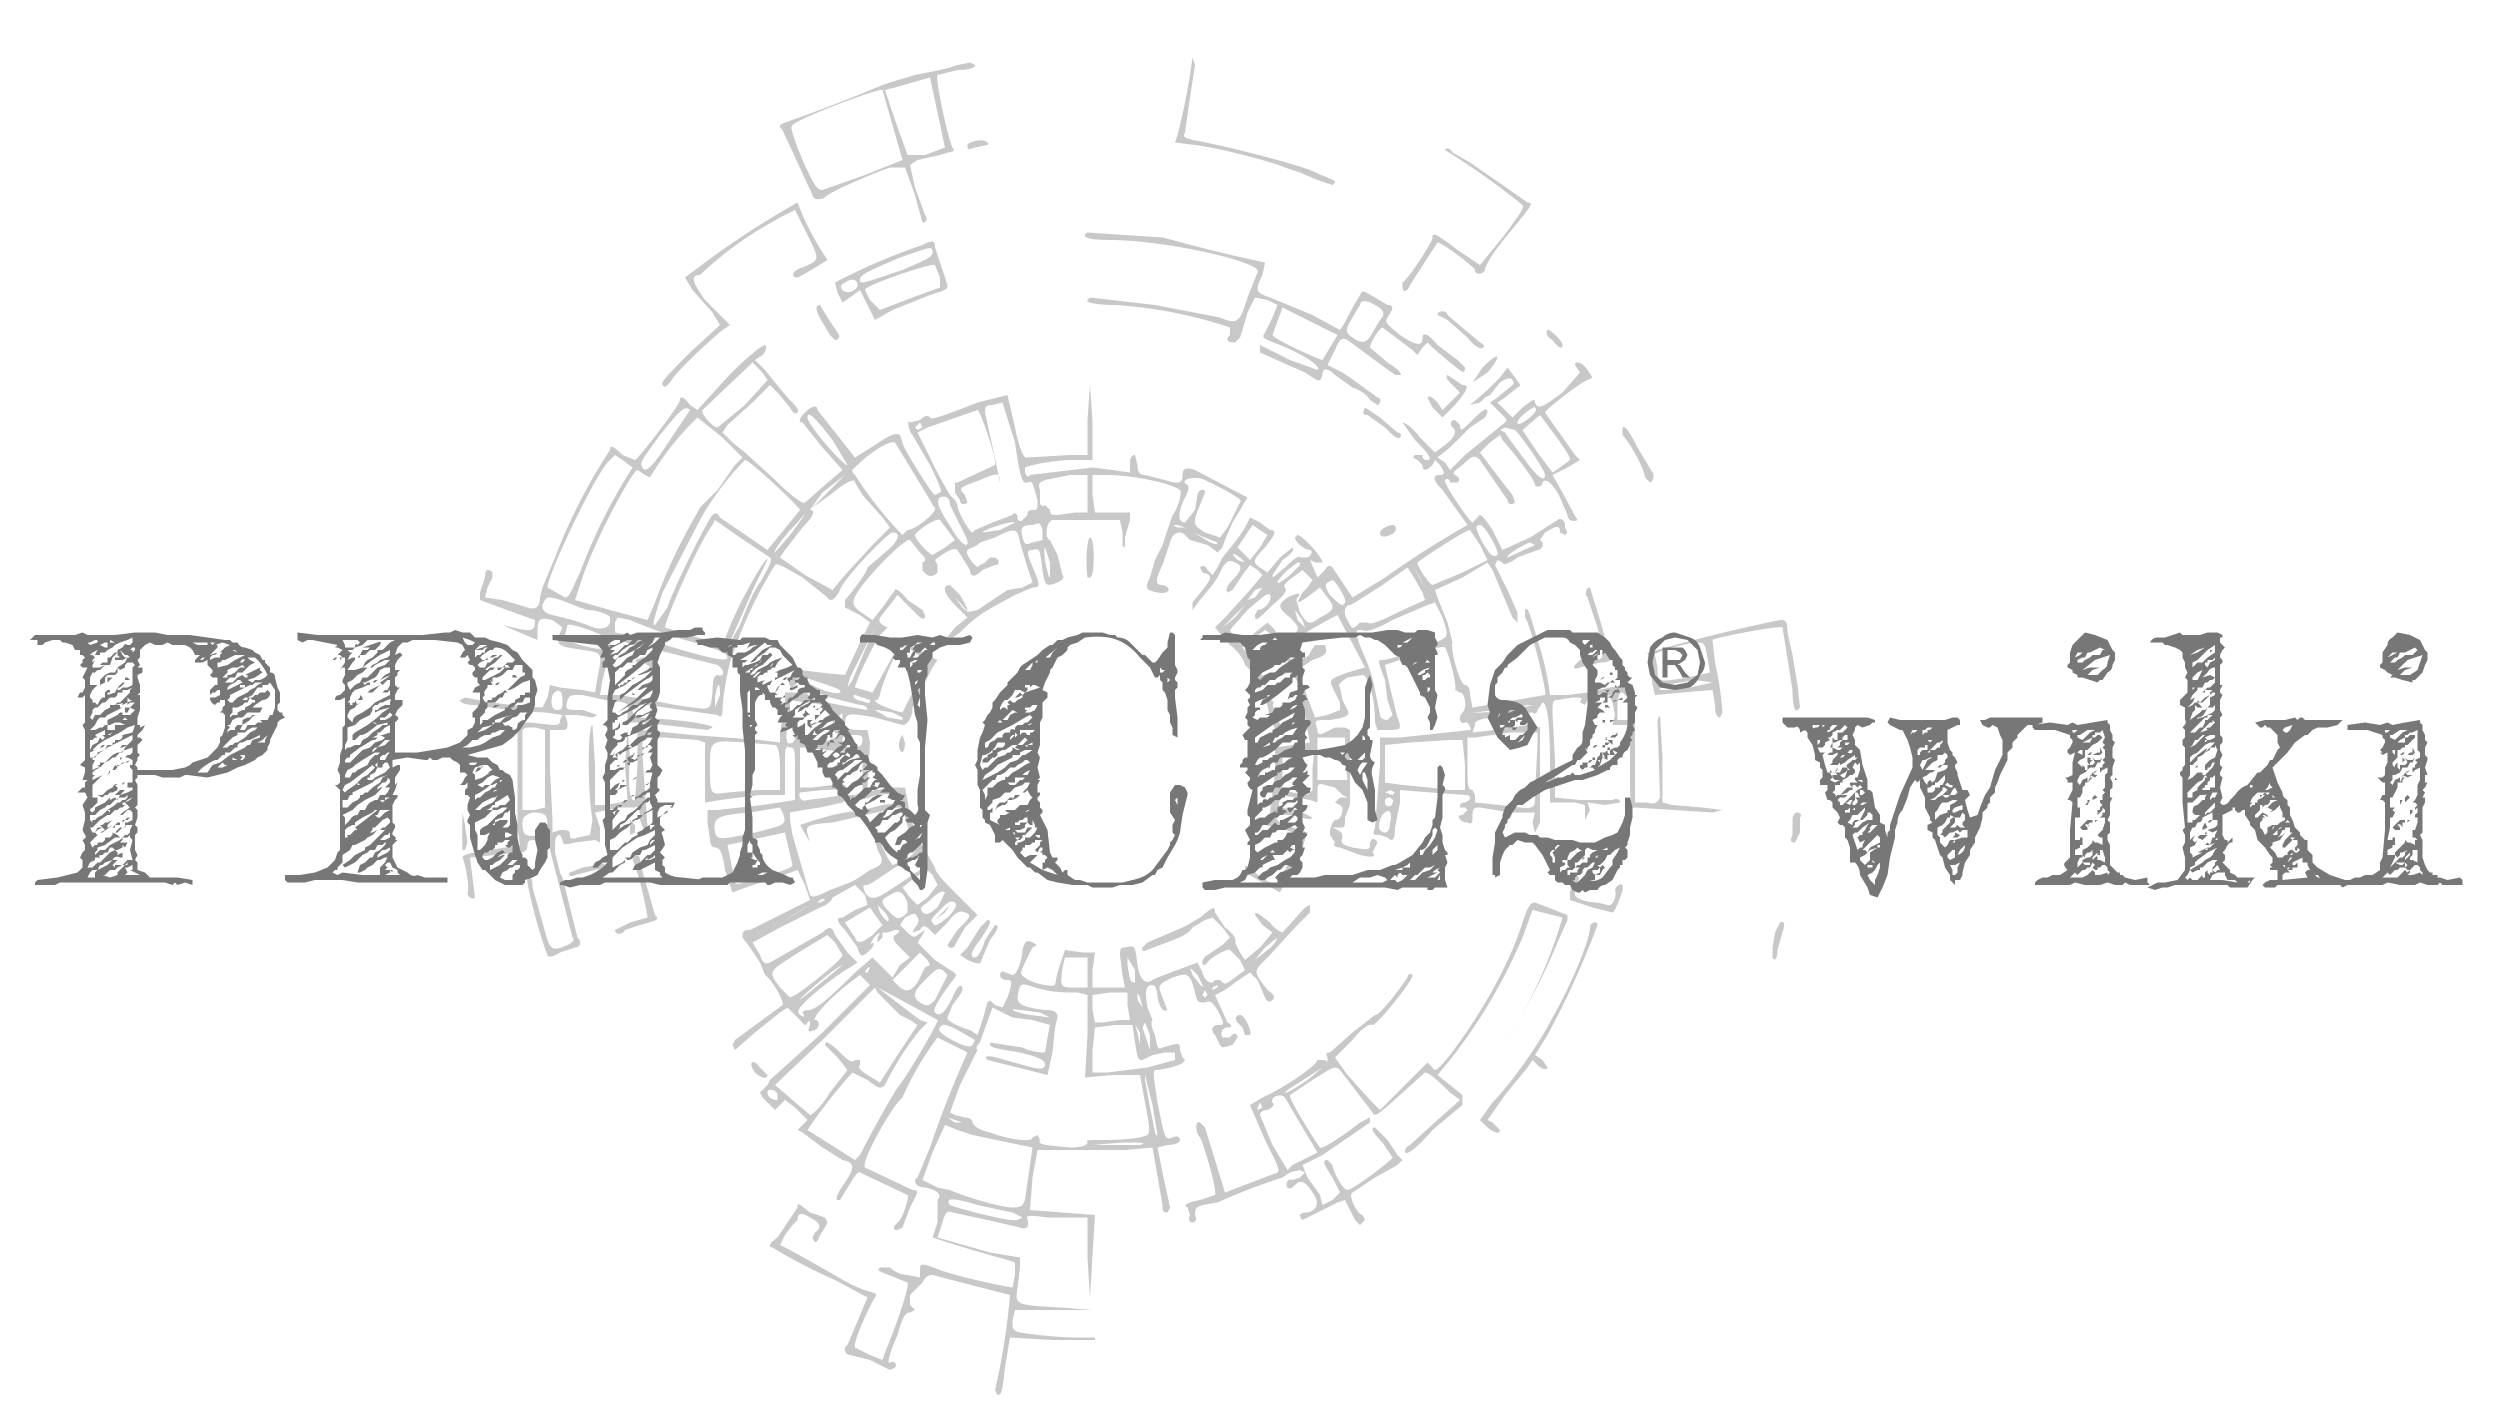 <svg viewBox="0 0 1000 570" xmlns="http://www.w3.org/2000/svg">

<path style="fill:#777;fill-opacity:.4;stroke:none;" d="M398 556a265 265 0 0 0 6-38l-31-8c-2 0-3 1-4 3l-2 2-3 3v4l2 2-2 1c-2 0-3 2-5 9-4 9-4 12-3 11 2-1 3 1 2 2l-2 1-2-1-6-3-8-2c-2 0-3-3-1-4l8-19-13-7a212 212 0 0 1-25-13c-2 0-1-2 2-4l4-6 2-3 2-3c0-2 0-2 5 2l6 2 1 2-1 2-2 3c-1 3-2 4-3 1l1-2c3-2 2-4-2-6-3-2-5-2-5 1l-2 2-3 4-2 4 4 2a702 702 0 0 1 16 9c7 4 10 6 17 8 1 0 2 1 1 2-2 3-9 18-8 20l6 3 5 2 1-3c5-12 10-27 9-28l-10-4c-2-1-2-1-1-2h4c1 1 4 3 7 3l5 1v-2c0-4 0-4 8-1s28 7 29 7l1-5v-5l-3-1a626 626 0 0 1-30-9l2-6v-9c2-2 0-4-5-5-4 0-5-3-3-4l5-12a403 403 0 0 1 15-38l-12-6a121 121 0 0 0-14 24c-4 3-17 26-15 28l19 9c3 0 2 1-1 7l-3 8-2 1c-2 0-2-1 0-3 2-1 5-11 4-11l-19-9c-1-1-3 3-8 11h-1c-1 0 0-3 3-7 4-6 4-8-1-9l-8-5-8-6-2-1 2-2 2-2-5-5-4-3-2 2-2 2-2-2-3-3-1-2 1-1 2-2 1-2 21-19 19-19-2-2-2-2-4 3c-9 7-15 14-14 15 2 0 2 3 0 4-3 1-3 1-2-2 0-2 0-2-1-1-1 2-1 1-4-2l-4-4-3 2-10 8-8 7-1-2 1-2 19-14c1-1-4-10-7-12l-2-5-4-6-3-4c0-2 0-3 3-3l24-12-2-6-3-6-11 4a146 146 0 0 0-15 5l-3-9c-1-7-2-9-4-9-1 0-2-1-2-3l-1-7v-5h4l18-2 13-2v-10c0-10 0-11-2-11-2-1-2 0-2 9v10h-10l-16 2-6 1v-24l-3-1-13-1h-9v7l2 29-1 2-2-5c0-5-1-6-2-5h-6l-10 2 2 6v6l-2-1-8 1c-4 1-5 1-5-1l-1-2c-2 0-2 2-2 7l2 8 1 2 6 24c2 2 1 4-1 4l-6 2c-3 2-5 2-5 1-3-7-9-30-8-31s2 0 2 4l4 14c3 11 3 12 10 9 2-1 3-2 2-3l-9-35-1-5-4 1c-3 0-4 0-4 2s-1 3-3 3l-20 2 1 8 1 8c-1 1-3 0-3-2 1-2-1-12-2-14 0-1 3-2 11-3l12-2-1-7v-42h5l9 1c2 0 3 0 3-2l1-2-7-1a214 214 0 0 1-28-3c-4 0-6-1-6-2l2-1a202 202 0 0 0 31 4l2-4 1-5 4 1 9 1 5 1 1-6c2-10 2-10-6-11l-6-1c-4-1-5-2-2-8l-4-3c-5-1-6-1-6 5v3a490 490 0 0 1-14-6c12 3 13 3 13-2a972 972 0 0 1-22-8v-3l2-6c0-3 1-4 3-2v2l-2 4-1 4 7 1 10 3c3 1 5 0 5-4l1-4 5-12a224 224 0 0 1 22-43c0-2 1-2 5 2l5 2c1 0 18-22 18-24s2-1 4 2l3 2 10-11a110 110 0 0 1 15-14l2-1c1 1 0 3-1 4l-3 2 4 4 4 5 5 6c3 3 5 5 4 6s-2 0-3-2l-5-6-3-3-7 7-10 9-2 3 4 4 5 4 11 10c6 6 12 11 13 10l8-7 7-6-8-9-8-10c-2 0-1-2 1-4 3-3 5-3 5-1l15 19 8-5c6-4 8-5 10-4l1 3c0 2 12 21 13 21l2-1c1 0 0-3-4-11l-7-12c-2-2-2-7-1-5l4-1c2-2 3-2 4-1 0 1 4 0 19-6l12-3 3 13c2 10 4 13 5 12l17-1h7v-14l1-14 1 15v15h-8c-7 0-17 2-19 3v2c1 2 1 2 2 1l25-3 8 1 7 1v-4c0-2 1-3 2-3l1 4c0 3 1 4 3 4l8 2c6 2 7 1 7-2s2-3 5-2a2376 2376 0 0 0 21 11l-6 10-3 7-1 3-2 2-4-3-7-2-2-2c-2-2-5-1-6 3l-3 9c-3 6-3 8 0 8 4 1 3 4-2 3s-5-2-3-6l2-7 3-6 2-6 2-6c2-2 4-9 3-10-4-3-20-6-29-6h-6v8l1 7h14v3l-2 7c0 4 0 5-1 3v-5l-1-5h-27c-3 1-3 8-1 8l3 6 2 8c1 1 0 2-2 3-5 2-5 1-6-5-1-8-1-9-4-8-3 0-2 2 1 9 2 5 2 6-1 6l-7 3c-13 7-15 8-22 15-3 2-5 4-6 3l4-5 5-4-5-5c-5-5-5-8-2-8l4 4c4 7 4 8 0 3l-2-2 3 4c2 2 2 2 6 1l9-6 3-2 6-1 4-2-2-6-3-10c-1-6-2-6-10-2l-6 2-1 1-2 1c-3 1-3 2 0 6 2 2 2 2 3 1l2-1 2-2h2c2 1 2 3 0 3l-5 2c-3 3-5 3-5 0l-5-8c-1-1-4 0-9 4l1 2v3c-2 2-4 2-6-1v-3c2-1 1-2-1-4l-4-5c-1-1-11 8-19 18-5 7-5 8 1 12l3 2 4-5 5-7c0-1 3 1 5 4l6 4 1 2c0 2-1 2-3 0l-5-5-3-3-3 4c-5 6-5 6-3 8l2 1-2 2c-2 1-11 20-11 22l7 2a722 722 0 0 0 12-22l3 3 7 4 4 2-2 3-8 16c0 4-2 7-4 7l-11-3c-11-2-12-2-12 3 0 2 3 2 9 2l1 5-1 18c0 1 1 2 3 1l7-1h5l1 5c1 7 3 14 7 20l4 7c0 2 4 6 9 11l8 8-5 5-4 7c0 1-2 2-3 0l4-6c5-5 6-6 3-7-2-1-4 0-7 4l-5 5-2-2c-2-2-3-2-4 0l-3 1 1-2c1-1 2-3 1-4-1-2-1-2-5 0l-2 3 3 3c2 2 3 2 4 1l3-2-1 2-2 3 3 3 4 4 3 2 3 2c2 1 3 2 2 3-7 9-9 13-8 14 2 2 4 0 7-6 2-5 4-6 4-3l-1 2-3 4-2 5c-1 1 5 4 9 5l3 2 2-6 2-7c1-1 1-1 3 1l3 1 2-4c2-6 2-7 0-7s-3-1-3-2 1-2 2-1l3 1c2 0 4-7 4-10 1-4 2-4 4-3s2 1 0 2l-3 6c-2 4-2 5 0 6 2 2 10 4 12 3l1-5a576 576 0 0 1 3-9l7 1h5l-1 7v7h13l-1-5-1-8c0-2 0-3 2-3 4-1 4-1 5 7 1 6 3 8 6 6l2-1 8-3 8-3 2 4c1 4 4 5 5 3h2c2 2 2 2 6-1l4-3-2-4-4-4c-1-1-9 4-9 5l-1 1c-2 0-1-3 1-4l6-4 3-3-3-4-4-4-3 1-5 3c-2 3-5 4-13 7s-7 3-7 1l2-2 14-6 2-1 5-3c5-4 6-5 6-2l4 6c3 2 5 5 4 6l2 4 2 3 6-5 5-6-4-3-3-4c0-2 2 0 6 3 2 3 5 4 5 4l9-10 2-1v3l-6 6-10 11c-7 7-7 6-1 14 3 2 3 3 2 4s-2 1-3-1l-3-7-3-3-6 4a32 32 0 0 1-8 5l5 11c2 1 2 2 0 2s-3 2-2 4h3c1-2 3-2 3 0l-2 3-4 1-1-1-2-4c-2-2-1-4 1-4 3 0 3 0 0-6-2-3-3-4-5-3-3 0-3 0-4-4-2-8-3-8-9-6-6 3-6 3-4 8l2 5c-2 1-3-1-4-5 0-3-1-5-2-5-3 0-3 3-2 9l2 5c-1 1 0 4 1 6 1 5 1 6 3 5 7-2 7-2 7 1l1 3 1 1c-1 2-5 3-11 4-2 0-2 0 0 13 3 15 3 15 6 14 2-1 3 0 3 1s-2 2-5 2l-4 1 2 10 3 14-1 2c-2 0-2-1-2-3l-4-23-11 1h-35l-2 11-1 13 13 1 13 1-1 16-1 17-1-16v-16h-16c-7-1-9-1-8 1 1 3-1 4-3 3l-13-3-14-3c-2-1-3 0-4 4l-2 6 21 6 12 2v4l-1 8c-1 7-1 7 17 8l13 1h-31l-1 4c0 4 0 4 3 5a165 165 0 0 0 30 2v1h-17l-17-1-2 12c-1 8-1 11-3 11l-1-2zm11-69-4-2-14-3c-10-3-13-3-11 0 2 1 24 7 27 6l2-1zm1-7 3-21-24-5-6-2-5-2-5 11-4 11 2 1 4 2 5 1c4 2 20 7 25 7 4 0 4-1 5-3zm-66-18a399 399 0 0 1 15-27c3-3 17-27 16-27a1345 1345 0 0 0-24-13l17 13 3 1-3 3a114 114 0 0 0-14 22c-2 2-3 1-7-2l-6-3a197 197 0 0 0-18 23l19 12 2-2zm91-5c-1-1 1-1 5-1 12 0 17-1 19-2 1-1 1-3-1-13l-2-11h-11l-11 1 1-17v-16l-4-1c-6 0-10 0-17-2-6-2-6-2-7 4 0 3 3 4 11 5 4 0 5 1 5 3l-1 4-1 10-2 9-24-6c-2-2 1-2 7 0l11 3c4 1 5 0 5-1 0-2-2-3-10-5-12-2-12-2-12-4l13 2c4 2 8 2 9 2l1-6 1-5-7-2-8-1-4-2-4-2-4 11-1 3c-1 1-2 2-1 3l-1 2-6 12-4 11 2 1 4 1c2 0 3 1 3 2 1 2 3 3 7 4 8 3 17 4 17 2l2-1 1 2c-1 2 2 2 12 3 5 0 7-1 7-2zm21 1c3-1 1-1-7-1l-12 1h19zm5-16-3-12v2l2 11c2 9 2 12 3 11l-2-12zm-76 7-3-1-3-1 3 2h3zm-53-12 7-9-4-5-5-5c0-2 2-1 6 3s5 4 6 3h2v2c-1 1 0 2 3 4l5 3 7-11 8-12-3-2-4-2-3-3-4-4-2-2-1-2-20 20-20 19 7 6 7 6c1 0 5-4 8-9zm-21 1c0-2-4-3-4-1s2 3 4 3v-2zm148-11 11-3v-3h-4l-5 1-4 2c-2 0-2-1-3-7l-1-7h-7l-8 1-1 9v9h6l16-2zm1-13-2-5-1 2 2 6 1 3v-6zm-70 2-7-4c-4-2-6-3-7-1-1 1 0 2 3 4 7 4 9 4 10 3l1-2zm66-3-2-3 1 3 1 5v2-7zm-8-5h4l-1-6v-5h-7l-7 1v6l1 5h3l7-1zm-28-1-4-2-8-1c-6-1-2 1 4 2l8 1zm-99-2 1-1c3 1 8-3 20-15l7-6 4 4 4 4 3-5 4-3-4-4c-3-3-3-4-2-5 2-1 2-2 1-2h-1l-3 1h-2v2l-2 2v-2c2-3 0-2-2 1l-1 2c2-2 2 0 0 2-3 3-4 3-5-1l-5-7c-3-3-4-5-1-5l5-3 5-2-1-4-4-4-9 5c0 1-2 3-5 4l-16 8-11 6 3 5c1 3 2 4 4 3l21-12c3-3 4-2 5 1l5 7 4 4-3 2c-4 2-17 12-19 15-2 2-2 3-1 4 2 1 2 1 1-1zm135-6-1-2v3l2 3-1-4zm-82 1 3-6 2-4-2-2c-2-1-3 0-7 4-5 5-5 7-2 9s4 1 6-1zm-56-2c1 0 19-14 19-16l-3-5-3-3-10 6c-14 9-14 8-9 15l4 4 2-1zm13-7 6-5c-3 1-17 13-17 14l11-9zm152 7-1-2-1 2 1 1 1-1zm-116-5 3-6 2-1-1-2-3-3-5 5-6 6 2 2c3 3 5 3 8-1zm120 2v-1l-2 1v1l2-1zm-52-6v-6h-9l-1 4c-1 8-1 8 5 8h5zm46 5-2-4-3-3 1 3 4 5v-1zm-27-6-3-5v3c1 6 1 7 3 7v-5zm-106-1h-1l-1 2h1l1-2zm159-7c3-2 4-5 4-5l-5 4-4 5 5-4zm-158-6 4-4-3-4-2-3-5 3-5 3 2 3 2 3c1 3 3 2 7-1zm-35-6 10-6a210 210 0 0 0-10 6zm68-7c-2-1-3 0-6 3s-4 4-3 5c1 2 2 1 6-2 3-3 4-5 3-6zm-8 7 6-6-2 3-4 3zm-20-3-3-3 1 3c3 5 5 4 2 0zm9 0v-4c-2-5-4-5-7-3-4 2-4 3 0 7 3 3 4 3 7 0zm15-8c-1-1-3 0-7 4-3 2-3 2-2 4 2 1 2 1 6-2l3-6zm-48 3c-1-1-2 0-3 1h1l2-1zm45-6-2-4-2-2-5 3-5 4 3 4 3 3 4-3 4-5zm-35-1 2-1 6-4c5-2 6-3 3-8l-1-4c0-2 2-2 3 0v3l2 4 2 3 5-2c5-3 5-5 2-10l-2-7c0-4-1-5-7-3l-22 5c-12 1-11 1-9 8a480 480 0 0 0-4-7l6-2 7-2 5-1 7-1 8-2c7-1 9-1 7-4-1-1-12 0-12 1l-4 1c-3-1-6 0-7 1l-9 2a192 192 0 0 0-12 2v3l1 6 7 24c1 1 2 1 8-2l8-3zm16 3 6-4 6-4c2-2 3-2 1-4-1-1-2-1-11 3l-9 6-2 1c-2 0-2 0-1 3 2 3 4 3 10-1zm-50-6c6-1 11-3 11-4l-3-13-23 5 3 15c1 1 1 1 12-3zm-70-16 1-6c-2-11-2-38 0-38l1 16v16h4l6-1 3-1-1-14 1-14 1 11c-1 12 0 18 2 17l1-14v-15l2 1 20 2 27 2 8 1v-4l1-6 1-6v-4h4c4 1 4 1 4-1-1-2 0-3 3-2 3 2 10 4 11 3s-2-2-8-4c-9-3-9-3-9 0l-2 2c-1 0-2-2-1-3l2-3 2-1a485 485 0 0 0 18 2l6-13 4-8-4-3-6-3v-3c1-1 9-11 9-13l7-6c5-4 7-8 3-8-2 0-20 19-21 23-2 4-4 5-5 3l-10-8c-7-4-10-6-11-5a175 175 0 0 0-17 36c-2 5-4 18-4 22 0 3-1 3-2 2l-28-4c-5 0-6 0-6 2s1 2 3 3c19 1 29 3 29 4l-2 1-26-3h-6v-4c1-4 0-4-9-5l-9-2c-5 0-5 0-6 2-1 4-1 4 6 4l6 2-2 1-6-1h-5l1 3c0 3 0 3-4 3h-3v16l1 20v5l3-1c3 0 4 0 4 2 0 1 0 2 3 1l5-1zm66-1c12-3 13-3 11-8l-1-2-12 2c-13 1-15 2-14 8 1 3 2 3 16 0zm-86 1c3-1 3-2 3-4 0-4-1-5-6-5-3 1-4 2-4 4 0 5 1 6 7 5zm2-26v-16l-4-1c-4 0-5 0-5 2v31h5l4-1zm113 11 6-1h5l3-1v-16h-3a228 228 0 0 1-19-2h-3v16h5l8-1h5c1 1 0 2-9 2l-9 1c-1 2 1 4 3 3l8-1zm-28-3h9v-9c0-6-1-9-2-9l-12-1c-14-1-14-1-14 10s0 11 7 10l12-1zm42-20c0-2-1-2-4-2s-4 0-4 2 1 3 4 3 4-1 4-3zm-27-1 1-2 2 2c0 2 1 2 6 2l5-1 2-1 2-1-2-1-1-5c0-5 0-6-11-7l-6-1v4c-1 6-2 11-1 13 1 1 3 0 3-2zm19-8c0-2 0-2-1-1-2 2-2 4 0 4l1-3zm24 0-4-2-6-1h-1l5 3 6 1v-1zm-14-3c0-1-1-2-3-2l-12-3c-4-2-8-2-9-2-1 1 3 3 8 4l10 2 6 1zm19-9 5-10-5-4c-4-3-5-3-6-2-3 4-8 17-8 19l-1 2c-4 0 5 4 10 5l5-10zm-141 5c0-4-2-5-4-2-1 4 0 6 2 6s2-1 2-4zm60-3c0-6 1-7 2-7 3 1 3-2 0-4l-24-6-1 4c0 3-1 4-3 2l-2-1c-1 1-2 0-3-1l3-1c3 0 3 0 4-3 0-2 1-3 2-3 19 6 28 8 28 6s-6-4-17-7a232 232 0 0 1-22-8l-5-1-1 2v4l11 2 2 2c1 1-2 3-3 2l-11-4-1 3-1 6-2 8-1 6h7a305 305 0 0 1 23 4c15 2 14 3 15-5zm3 1c0-6-1-5-2 1v4l2-5zm60 2-6-2c-1 0-1 1 1 2 4 1 5 2 5 0zm-2-20 4-9-10 20-1 4 2-3 5-12zm-104-2v-3c0-1-14-6-15-5l-1 4c0 2 0 2 6 4 8 2 9 2 10 0zm54-8c2-5 5-13 8-17 4-7 5-9 4-10l-12-8-10-7-1 2c-5 6-19 38-19 41l23 7 2-5c4-11 16-32 16-29l-5 10-11 25 5-9zm-52-1v-2c0-1-5-3-9-3l-3-1c-10-4-13-5-14-3-2 3-1 5 3 6l8 2 3 1 3 1c4 2 8 2 9-1zm23-6c2-7 16-35 18-37 1-1 2-1 3 1l19 13 13-16c0-1-20-20-22-20a111 111 0 0 0-18 24l-15 29c-4 12-4 13-3 13l5-7zm-5-2a216 216 0 0 1 17-36l1-2 7-7 7-10 3-3-8-8-10-8a113 113 0 0 0-19 24l-2-1-3-2c-2 0-17 28-22 43l-3 9 14 4 15 4 3-7zm-30-12a224 224 0 0 1 21-42l-4-3-3-2-3 3c-6 7-24 45-24 50l7 4c2 0 3-4 6-10zm106 1 11-12 7-7-3-4-8-9-3-5c0-2-4 0-10 5l-7 5 7-7 6-6-9 7-5 7c2 0 2 2-3 7l-7 9-2 3 10 7 11 6 5-6zm82-5-2-6c-1 1 1 12 2 12v-6zm-42-6 4-3-3-4-3-4c-2-1-10 5-10 6 0 2 6 8 7 8l5-3zm-62-5c6-8 8-11 3-5-6 6-10 12-9 12l6-7zm70 0-5-10-1-2c0-3-2-4-4-3-2 2 0 5 5 13 4 7 8 8 5 2zm31 2v-4c-1-3-1-3-4-2-4 0-5 1-4 5 1 3 1 3 4 2l4-1zm70 1-10-4 4 2c4 3 6 3 6 2zm4-6 3-6 1-2 1-2c1-1-1-2-6-5l-8-4c-4-2-11 0-7 2 1 1 0 3-1 5-3 6-3 10 0 10l4-5 1-6c0-2 3-3 3-1l-2 5c-3 7-3 8 2 11l6 2 3-4zm-129 2 1-1c3 0 12-7 11-9l-1-1-1-2-14-23c-2-1-10 4-15 9-2 2-3 2-1 4a157 157 0 0 0 18 23l1 1 1-1zm44-4c-1-1-13 3-13 4l7-1 6-3zm-16 3 7-3 8-3c0-1 2-1 2 1 0 1 1 2 2 1l2-2c0-1 0-2 2-2s2 0 2-4c-2-7-2-8-4-7s-3-2-5-16l-5-16-4 1c-3 0-3 1-3 3a1921 1921 0 0 1 6 28c0-4-1-4-8-1-8 3-9 3-6 6l1 3c-1 1-3 1-3-1l-2-3v-4h1l15-7c1-2-6-22-7-22l-20 7-4 2 5 10a154 154 0 0 0 8 15l2 2 1 2c0 3 5 11 6 11l1-1zm84-1-3-1c-2 0-2 0 0 1h3zm-44-6h5v-15h-7l-10 2c-2 1-3 1-2 4v5c0 1 1 2 2 1l2 2c0 2 1 2 3 2l7-1zm-164-26a4252 4252 0 0 1 10-15c-2-2-4 0-12 10-8 11-8 11-7 13s3 1 9-8zm67-3c-7-9-10-12-10-9s15 20 16 19l-6-10zm36-5-1-2-2 2 1 1 2-1zm-71-9 9-10-2-3-4-4-20 19c-1 1 4 7 6 7l11-9zm244 326-4-8-3 1-14 7c-2-2-1-3 2-3 4-1 5-4 2-8-3-5-5-5-7-3-1 1-2 2-3 1s0-4 2-3l3-1 2-2-2-1-4 1-3 2a242 242 0 0 0-26 10l-6 1c-3 1-3 2-3 4 1 2 0 3-1 3s-2-1-1-3l-1-3c-2-1 0-2 5-3l6-2c1-2-5-22-6-23-2-2-2-7 0-6l2 2 8 26 21-8c1-1 0-3-5-13l-6-14 5-3c7-3 21-12 22-15h3c1 1 1 1 1-1-1-2 0-2 1-2l9-8 9-7c1 1 9-9 13-15 0-1 1-2 2-1s-14 20-16 20c-1-1-5 2-8 6l-7 7 5 7 9 10 4 4 9-9 10-10 2 2c1 2 2 1 7-5 13-17 24-37 29-53 2-6 3-8 5-8l13 5v2l-4 9a254 254 0 0 1-21 40 185 185 0 0 0 23-50l-12-3-4 11a216 216 0 0 1-29 49l-5 6 5 4 5 4v4l-12 10c-6 7-10 10-11 9 0-1 0-2 2-3l11-10 9-8-4-3c-7-7-9-8-10-8l-10 9c-9 8-10 9-11 7l-13-17c-2-2-3-1-11 4l-9 6c-1 1 11 20 12 21s11-6 16-10l4-2v2l-19 13-4 2-4 2 2 5 5 7 1 4 4-2 3-3-3-6c-4-6-4-7-2-7l2 2c0 2 4 10 6 10s18-12 18-13l-4-6c-4-4-5-6-3-6l5 5 4 6 2 2-2 2-9 5-9 6c-2 1 2 9 4 9l1 2-2 2-2-2zm-19-25 4-2-6-10-7-12c-2-2-6 0-5 2 1 1 0 2-2 3-2 0-3 1-3 2l5 12 6 10 2-2 6-3zm-18-20-1-2-1 2v1l2-1zm18-11 6-5-14 9c-3 3 2 0 8-4zm71 18-2-2 5-7c6-6 18-22 24-34 7-12 15-31 15-36 0-2 3-3 3-1a342 342 0 0 1-20 44l-5 8 3 2 2 3c0 1-2 1-4-1l-2-2-2 3-9 11-7 10 2 1 3 3c0 2-3 1-6-2zm-292-21c-3-4-1-6 2-2l3 3c0 2-3 1-5-1zm196-15-1-3-2-2c-1-1-1-3 1-3s5 7 4 8h-2zm-111-30-3-2 3-3 5-8 3-3c2 0 1 2-3 8-4 5-4 7-2 7 1 0 3-3 4-7l4-6c2 0 1 2-2 6l-3 7c-1 3-1 3-6 1zm322-1v-4l1-6 2-4c2-1 2 1 1 4l-2 7c0 3-1 5-2 3zm-463-11 6-3 7-2c0-1-3-17-6-23l1-2c2 0 2 1 2 3l6 21c2 2 1 2-6 4l-6 2c-1 2-4 2-4 0zm391-9-9-3v-3l1-5c-1-1 0-2 1-2 2 0 2 1 0 7-1 2 4 4 9 4l4 1c2 1 4-4 3-6 0-1 2-3 3-2s-3 11-4 11l-8-2zm-132-10-7-4v-2c0-1 1-1 3 1 3 3 8 6 10 6l9-18c0-2-4-4-10-5l-4-1 2-5 2-16v-10l7-1 7-1a337 337 0 0 1-3-17l-1-4c-1-4-3-7-4-7l-7 2c-6 4-7 3-7 0l-2-3-2-2c0-1-2-5-6-8l-6-7 4-4 10-11 5-6-2-2-3-2-3 4-4 6-2 1c-1-1 0-3 2-5 4-4 4-6 1-7-2-1-3-1-5 2l-2 4-2 3-5 6-3 4v-3l4-5c4-5 4-6 0-7l-1-2c1-1 2-1 3 1l2 2 2-3 2-4 4-5a45 45 0 0 0 7-11l4 2 4 3c3 0 2 2-2 7-5 5-5 6-2 8l3 2 5-6 5-4c1 1-1 3-4 5l-4 6c0 2 1 0 5-3 4-4 6-5 6-4h3c2-1 2-3 1-3-2 0-6-3-6-5l1-1c2 0 10 9 10 11h-3l-2-1 3 7 3-3c1-2 2-2 3-1a2380 2380 0 0 1 8 12l13-8a381 381 0 0 1 33-21l-10-14c-4-4-4-6-1-6 2 0 2-1 0-4l-2-2-1 2c-2 2-4 3-4 0l-2-2c-2-1-2-1-1-2h3c0 2 1 2 2 2 2 0 1-2-5-8l-5-7c1 0 4 2 7 6l6 6 4-3c4-3 5-6 3-7-1-1-1-3 1-3l2 2c0 3 1 2 5-2 5-5 6-5 6-3l-1 2-6 4-8 8-5 4 3 2 2 3 6-6 16-13c1-1 1-1-2-4l-4-4 3-2c7-6 7-5 6-7-1-1-2-1-5 1l-4 5-2 1-2 2-4 1 7-6 5-5 3-4 3 4c2 3 3 3 1 4l-5 4-3 2 3 3 3 3 4-4c4-3 5-4 5-2 1 3 3 2 11-4a8808 8808 0 0 1 7-8l-2-3c0-2 3-1 5 2l2 3-2 1c-3 1-17 12-17 13l12 17 2 2-5 3-6 3 4 7a357 357 0 0 0 6 11c-2 1-4 0-4-2l-3-7c-3-6-6-8-7-6 0 2-3 2-3 1 0-2-7-11-13-18l-1-2-4 3-4 4 6 8 7 9 1 3c-1 1-3 1-3-1l-11-16c-2-2-3-2-7 2-4 3-4 3-3 4 2 1 2 2 1 3h-3c0-1-1-2-2-1s10 17 11 17l2-2c1-2 2-1 6 5l4 8 11-5 11-7c1-1 3 0 3 2v1l1 2-1 1-2-1c0-3-1-3-6 0l-2 3c2 1 1 4-1 4l-8 3c-4 3-6 3-6 2l-2-1-1 2 5 10 4 9v4l-2-2-8-19-2-3-10 6-11 5 1 3 4 10 2 8c-1 3 3 17 5 17 1 0 2 1 2 4l1 5 29-5c1-1-6-29-8-31v-3c1-1 1-2 5 12a112 112 0 0 1 5 22h7l8-1 9-2 8-1 1 3c1 2 0 3-1 3l-2-2-1-1c-1 0-2 1-2 5v6h7v33h5c3 1 4 0 5-2l-1-31 1-2 1 17v18l4 1 12 1 8 1-4 1a12810 12810 0 0 1-31-2c-2 1-2-3-2-16v-17h-7l1-4-1-5-1-2c1-1-1-1-4-1-4 0-5 1-5 2l-1 2-2-1c1-2 1-2-3-2l-6 1c-2 0-2 1-2 5l1 19v15l10 1h13c2-1 3 0 3 1l-6 1-7-1 1 3-2 4v-6l-4-1h-10v-15c0-16-1-25-3-25l-2 3c0 1-1 2-2 1l-12 1c-10 2-11 2-11 4l-1 3 9-1 13-2 5 1v38l-2 4-1-4 1-4h-10l-12-2c-2 0-3 0-3 3s0 4-2 3c-3 0-5-3-2-3l2-2-1-1h-2c0-1 0-2 2-2 2-1 3-2 1-3a1203 1203 0 0 1-27-2v5l-1 5-1 5c0 5-1 6-3 4l-3-1c-3 0-3 0-2-3l2-25v-11h8l28-3c1 0-1-4-2-3-2 1-3-2-1-4s1-8-1-8l-2-1c1-2-3-16-4-17s-10 2-21 6l-3 1 2 9 3 12c2 5 1 5-4 5h-4l-1-3c0-11-3-19-5-19l-6 1c-3 2-4 3-3 4l1 5 2 4c1 2 0 3-7 4-7 0-6 0-5 4 0 2 1 2 3 1l4-2h4l2 1v30l-2 5c0 4 0 4-2 4h-3l2 1c2 1 2 2 2 3-1 2 0 3 4 4 6 1 7 1 7-1 0-3 2-3 3-1l-1 2-1 2c2 2-1 2-5 1l-8-3c-2 0-3-1-2-2l-2-3v-2l1-3 1-1c2 0 3-2 3-5l-1-1-2-1 2-2h3l-2-1-2-2-1-1-4-1c-3-1-3 0-3 3v4l-3-1c-11-2-12-2-12 0-1 3-1 3 7 4l6 3c-1 1-1 1-8-1h-6c-1 2 0 3 6 5l6 2-2 6-9 18-7-4zm51-24c1-3 0-6-2-4-2 1-3 6-2 7 2 2 4 1 4-3zm58-12 1-19v-5h-11l-14 2h-3v11c0 8 0 10 2 10l1 2v3l10 1c15 2 14 2 14-5zm-57 4c1-1 0-1-1-2-2 0-2 1-2 2 0 2 3 2 3 0zm-32-5v-9c1-7 1-8-7-6h-5v15l4 1 6 1 2-2zm33 1-2-1-2 1 3 1 1-1zm28-11-1-10h-5l-16 1-10 1v15l7 1a569 569 0 0 1 19 2h6zm-48-2v-9h-11v17h12zm19-18-1-3-1-3-1-8c-3-8-3-8-1-8 3 0 23-7 25-9 1-1 1-2-1-8l-3-6-3 1-14 6c-7 4-11 5-12 4h-2c-1 1 0 4 3 11a57 57 0 0 1 4 13l2 10c0 1 1 2 3 2l2-2zm-26 0 5-2v-3l-3-6c-1-3-2-3 6-6l7-2-11-21a215 215 0 0 0-25 15l-6 4c-2 1-2 4 1 5 2 1 9-3 10-5 0-2 1-2 2-1s7-1 7-3l2-3h4c1 3 1 4-5 6l-6 4 7 19 5-1zm74-2 8-2h-2a221 221 0 0 1-22 3h4l12-1zm-99-23c6-4 6-4 3-7l-3-2-4 3-5 4 4 5 5-3zm-4-8 5-4 3 3c1 4 4 5 7 2 3-2 3-3-1-7-5-4-5-5-1-8 4-2 6-2 4 0-1 1 0 2 1 6 3 5 4 5 8 2 6-3 6-4 3-8l-3-4-4 3c-4 3-6 4-4 1l1-2 2-2 2-3-2-2-2-2-4 3c-3 2-4 4-3 4 1 1 0 3-5 7-6 6-7 7-7 4l1-2c3 0 6-4 5-6-1-1-2 0-9 6l-7 8 1 2c3 4 4 4 9-1zm-4-11-9 9 5-4 4-5zm23 6-3-4 1 4 3 3-1-3zm23 1h3c1 1 4 0 12-4l11-5-1-3-4-7-2-3-10 7-11 7-2 1c-2 0-3 3-1 6 2 4 2 4 5 1zm-6-8c1-1-4-9-5-9l-2 1c-1 1-1 2 1 5 4 4 5 5 6 3zm-33-6-3 1-3 4 3-1 3-4zm63-4-3-5 5 9-2-4zm-48-5c0-2-1-1-5 2-6 6-5 7 1 2l4-4zm65 3 10-5-3-6-4-6c-2 0-20 12-21 13 0 2 5 9 6 9l12-5zm-89-6c-3-2-4-2-1 1l3 1-2-2zm8-4 3-5-3-2-3-2-6 9 5 5 4-5zm110-1-2-1c-1 0-10 5-9 6l11-5zm-15 4c1-1-5-12-7-12s-2 1 1 7c3 5 4 6 6 5zm19-32c0-2-9-15-12-18l-4-1-2 1 2 1 2 3 6 8c5 7 8 9 8 6zm10-6c1-1-9-14-12-18l-7 6 6 9 6 8 3-2 4-3zm-16-17c2-2 3-3 2-4 0-1-7 4-7 6 0 1 1 1 5-2zM228 349l5-2 6-1c2-1 3-1 3 1l-4 1-8 2c-2 1-3 0-2-1zm-43-9a289 289 0 0 1 0-15l1 5 1 7-1 3h-1zm532-6v-6c0-2 1-3 2-3s2 1 1 2v6l-2 4c-2 0-2-1-1-3zm-465 0v-6l2 2v3l-2 1zm108-34c-1-2 0-5 1-6l1 3c0 3-1 5-2 3zm148-12-1-6c-1-1 0-2 1-2s2 1 1 2l2 5c2 5 2 6 0 6l-3-5zm178-6-1-6-12 1-11 1-1-4-1-8-1-5-3 1a679 679 0 0 1 56-14c2 0 3 0 3 5l2 9 2 12 1 9-1 1c-1 1-2-2-2-8l-4-25c-1-1-27 4-28 5l1 9a137 137 0 0 1 3 20l-1 2c-1 0-2-1-2-5zm-10-7 9-2-7-1c-11 2-15 2-14 4h2l10-1zm-1-4 9-2-1-6c-1-5-1-6-4-6-4 0-18 4-17 5l1 5c0 6 0 6 12 4zm-45-5 2-2h5c5 0 5-1 2-13l-4-12c-1-1-1-4 1-4l4 13 4 14c1 2 0 3-4 3l-8 2c-2 1-3 0-2-1zm-195-35c-1-7 0-16 1-16 2 0 2 16 0 16h-1zm117-18c0-1 3-3 5-3s2 3-1 4c-2 1-4 1-4-1zm106-22c0-3-6-14-9-17v-3c1-1 3 2 6 8l6 10c1 1 0 4-1 4l-2-2zm-104-20-7-5c-2 0-2-1-1-3l6 4 7 6c1 0 2 1 1 2s-3-1-6-4zm19-8-2-4c1-1 2 0 4 2l2 3 4-4 3-3-3-3c-2-2-3-3-2-4l3 2 3 2c3 0 2 2-3 8l-5 5zm-25-3c-1-2-4-4-7-5l-7-5c-3-3-5-3-5 0-1 3-1 3-7-1l-18-8v-3l12 6 11 4c2-1-5-6-15-10-8-3-7-3-6-5l3-6 2-5-4-2-5-1-3 6-2 7-1 3-2 2c-3 0-4-1-2-3v-3a180 180 0 0 0-46-9c-7 0-12-1-11-2l1-1 26 3 26 5c7 3 8 2 11-8l4-10c3-4-37-13-59-13-8 0-12-1-9-3l15 1 15 1 4 1a595 595 0 0 0 37 9l-1 5c-3 6-3 7 3 9l17 7 11 6 2-3a121 121 0 0 1 6-11c1-2 1-2 6 1l5 3c3 0 2 2 0 5-1 2-1 2 5 7 6 4 9 5 9 1 0-2 2-2 6 3l8 6 3 3c0 3-1 2-6-2l-7-6-2-2-2 2-2 3-2-2-12-9c-1 0-5 6-5 8l7 6c5 3 6 5 5 5h-2l-19-14c-2-1-3-1-5 4l-3 6 2 1 4 2 3 2 11 8c2 0 1 3 0 3l-3-2zm-16-21 3-5-10-5-12-6-4 11c1 2 19 10 20 10l3-5zm17-6 3-5c2-2 2-4-2-6-3-2-6-2-6 0l-3 5c-3 5-3 6 0 8 4 3 6 2 8-2zm-284 21c-1-1 3-5 11-13l12-11-3-5-8-9-3-5 8-6a351 351 0 0 1 37-24l2 5a121 121 0 0 0 10 18 228 228 0 0 1-10 6l-2 1c-3 0-2-3 2-4 7-3 7-3 2-13l-5-10-6 3-7 4a144 144 0 0 0-25 19c-4 0-3 3 2 10l8 8 2 2-3 2c-6 5-19 17-21 21-2 2-2 2-3 1zm324-1 4-6c7-7 8-5 2 2l-6 4zm-2-18-8-7-4-2c0-2 4-2 4 0l13 11c2 1 2 2 1 2 0 1-3 0-6-4zm34 1c-2-1-3-3-2-4 0-1 6 4 6 6s-2 1-4-2zm-289-2-3-5c-3-5-3-7-1-7l3 5 4 6c1 1 1 3-1 3l-2-2zm15-12-3-6-4 3-3 2-2-4-1-4a246 246 0 0 1 35-15c4-2 5-2 5 1l5 15c0 2-1 2-7 4l-15 6-7 4zm18-3 11-4v-4l-2-5c-1-1-28 8-28 10l2 4 4 4 13-5zm-22-5c0-2-2-3-5-1-2 1-2 2-1 3 2 2 6 0 6-2zm18-6c9-4 12-5 12-7 0-3-1-2-13 2-14 6-16 7-16 9s2 1 17-4zm200 7v-2c2-1 12-16 12-18s1-2 10 5l9 6 9-11c6-8 9-12 8-13a299 299 0 0 0-31-22c0-1 2-1 3 1l7 4 13 9 10 7c3 0 1 2-8 13-5 6-9 12-9 14-1 2-4 2-4 0 0-1-13-11-15-11l-11 17c-1 3-3 3-3 1zM366 78l-4-11h-6c-6 2-25 10-26 12-2 1-5 1-5-1l-12-26c-2-2-1-2 1-3a633 633 0 0 0 39-15l3-1 10-3 10-2 4-1 3-1 5-1 2 1c0 1-2 2-7 2l-8 2c-1 1 4 25 6 29 1 2 1 1-5 3l-9 2-3 2 2 9 4 11c1 1 1 3-1 3l-3-11zm-20-8 15-6-8-28c-1-1-33 11-36 14-1 1 0 4 4 14 5 11 6 12 8 12l17-6zm32-11-6-28-14 4-4 1 4 12 5 14h7l8-3zm149 13-7-3-6-2c-4-2-27-8-36-9l-8-1 1-3a257 257 0 0 0 6-31l1 3a1881 1881 0 0 0-4 27c-1 2 0 2 3 3 12 2 39 9 47 12 11 5 11 4 9 6l-6-2zM387 58c0-1 6-3 8-1 1 1 0 1-5 2-3 1-3 1-3-1z"/>
<path style="fill:#777;" d="m114 287-2 1-1 1v1l-1 2-1 2-1 2q1 0 0 0v1l-1 2v1l-1 1-1 1-2 1-1 1-2 1-2 1-3 1-2 1-2 1-8 2-8-1h-1l-2 1h-7l-3-1h-7v1l-1 1 1 2v3q0-1 0 0v5l-1 1 1 1v3l-1 3 1 1v2l-1 1v6l1 2-1 2 1 1v3l3 1 2 2h11l6 1v2l-3-1-3 1-1-1-1 1-3-1H24l-2 1h-8v-1l1-1 8-1 8-2 2-2v-3l-1-1 1-2 1-1v-2l-1-2q2-1 1-2l-1-2 1-4v-3l-1-3 2-3-1-2h-3l1-1 1-1h1v-2l1-1h-2l1-3v-2l-2-1 1-1 1-1v-12l-1-2 1-1v-11l-1 1h-2l1-2h1l1-2v-3l-1-1 1-2 1-2h-2l-1-1 1-1v-1l1-1-1-1h-1v-2h-2l-1-2-3-1h-1l-1-1h-3l-3 1-1 1h-2v-2h-3l2-2h16l3-1 2 1h11l8-1h8l5 1h9l7 1 7 1h2l1 1h2q1 2 3 2l3 1 1 1 2 1 1 2h1v1l1 1 1 1v2q2 0 2 2l1 4 1 2v4l-1 1v2l1 1h1v1l1 1zm-19-26-1-1h-1l2 1zm3 3q-1-1-2 1h1l1-1zm9 6-1-2-2-3-2-2h-3l1 1 2 1-2 1-1 1-2 2h-2l-1 2h-2l-1 1-1 1h3l2-2 2-1 1 1h1v-1h-1l2-1 2-1 2-1v1l1 1-3 2-3 1 2 1 1-1h2l2-1v1-1l1-1zm-15-12-3-1-3 1h1v1l-1 1-2 2 3-1h1l1-1 1-1 2-1zm6 4h-4l-2 1-2 1h-1l-1 1h-1v2l4-1 3-2 2-1 2-1zm-12-5h-2l1 1 1-1zm19 21-1 1h-1l2-1zm-7-11-1-1-2 1h-2l-2 1v1l-1 1-1 1h2v-1h1l2-1 2-2h2zm-9-6h-2l-1 1h-1l-1 1v1l2-1h2v-1l1-1zm-6-4h-6l2 1h4v-1zm15 17h-2v1h2v-1zm9-1h-5l-1 1h-1l-4 2-4 2v1l-1 1 1 1h1l1-1 1-1 1 1h1-1l-1-1 2-1 2-1 1-1 2-1 1-1 2-1h2zm-10 0-1-1h-1l-1 1-2 1-1 1v1l2-1 2-1 2-1zm2 6h-1l-1 1h2v-1zm-17-16h-1l-1 1h1l1-1zm28 17v-4l-2-3-1 1h-2v1h-2l-2 3-2 1h2l1-1h1l1-1h2v1-1l1-1 1 1v1q-1 2-3 2l-3 2-1 1h4l-1 2h-5l-2 2h-2l-2 1-1 2h-1l1 1-1 1v1l1-1h6l1-2h3l1-1h2l-1-1h3l1-2h1l1-3v-3zm-13 1h-1l-1-1 2 1zm5-1h-1l-1-1-1 2h-1l-1 1q1 0 0 0l-2 1h-2v2l-1 1v1l1-1h2v-1l2-1h1v-1l2-1 1-1h1v-1zm5 12h-3 2zm0 2-2 2-2 1h3v-1l1-2zm-4-3h-2l-2 1-1 1h-3v1l-2 1-1 1h-2 2l-1 1-1 1-1 1h2l1-1h1l1-1h1l3-2 2-2 2-1 1-1zm-5 11h-2l1 1-1 1h1l1-1v-1zm-44-43h-1l-1 1h-1 2v1l1-1v-1zm50 35-2 1-2 1h-1l-2 1h-1l-1 1v1h-1l-1 1-1 1h-2q1 0 0 0v1h-1l-1 1-1 1h-1l-2 1-3 2-2 2h4l2-3 3-1 4-3 4-2 2-1 1-1h1l1-2 3-1zm-9 10-2-1v1h2zm-5-18-1-1h-1l1-1v-1l1-1v-2h-2v1h-1l-1 1q-2-1-2-3h2l2-1v-2h-1l-1 1h-1l-1 1v-2l1-1 1-1h1v-3h-2l-1-1 1-1v-1l-1-1-1-1v-2l-2 1h-3v-1l2-2h-2l-1-2-1-1-2-1h-5l-2-1-2 1h-3l-2-1-2 1-1 1-1 1v3l-1 1 1 2-1 1h2v2l-2 1v1l1 3v3l-1 1h1v6l-1 3v3h1v1l2-1-1 2-1 1-1 1v1h1l1 1-2 2v3l1 1-1 1v1l-1 2 1 1v1h14l5-1 2-1 1-1 6-2 4-4 1-2v-2l1-1 1-3v-5zm-38-23-1-1h-1l-2-2 1 2 1 1h2zm41 42h-2 2zm-47-48-2-1v1h-2l-2 1 2 1h1v-2h3zm7-2-2 1-3 1-2 1-1 1-2 1-1 1h-2v-1 2h-2l1-2-2 1-1 1h1l1 1-1 1v1l1-1-1 2v1h3l2-1h-2l-1 1 2-2h2v-2h1l1-1 1-1h1v-1h-1q0 1 0 0h1l2-1q1-2 2-1h1l1-1v-2zm38 51h-1l-1-1-1 1-1 1h2l2-1zm-50-46h-2 2zm-2-4h-1l-2 1h-1l1 1 3-1zm14 18v-2h-3v1-2h1l1 1h1v-5l1-1-1-1h-2l-1 1v1l-2 1-1-1v2l-1 1h-3l-1 1v2l-2 1v-2l1-1 1-1 2-1h2l1-2 3-2 1-2-2 1h-3v-1h2l-1-1v-1l-1 1-1 1-1 3h-2l-1 1-1 1q0 1 0 0h-1l-1 1h-1l-1 2v3h3l-1 1-1 1-1 2v1l1 1v1h1l1 1 1-2 1-1h1v-2l1-1h1v1h-1v1l3-1 1-2 1-1 1-1h1l-1 1-1 1h-1v1h1l1-1h2l2-1zm0 6h-1l-1-1v2q0-1 0 0l2-1zm1 4-2-1-1 2h-2v1h3l1-1 1-1zm-12-6v1-1zm11-3-2 1h-2v1h-2v1l-1 1h-2l-1 1-1 1h-1l-1 1-1 1h-1l-1 1v1l-1 2 1 1 1-2h2l2-2 2-1v-1h2l1-1h1l2-2 1-1 1-1v-1l1-1zm-2 13-1-1-1 1h2zm3-7h-2l-1 1v-1l-2 1v-1h1l-4 1h2v1h1l-2 1-2 1-2 1-1 1h-2l-1 1-1 2-1 1-1 1h2l2-1h1l1-1h1v-2l2-1 2-1 1-1h2v-2h2l1-1 1-1zm-4 9-2-1h-2l-2 1h-1v2h3v-2h2zm-3 0v2-2zm-2 3-2 1h-1v-2l-2 1-2 1 1 1h-1l-1 1h-1v4l1-2 2-1 1-2 1 1 1-1q0-1 0 0l-1-1h3zm9-3-3 1-3 2-2 1-2 1-2 1-3 2-2 2h1l1-1-1 1-2 1v2h1l2-1-1 1h-1v1h1l-1 2v2l2-1h1l-2 1-1 1v1h1q0-1 0 0l-1 1v1l2-1 2-1h1-1l-2 2-2 2v5h2v2l-2 2q-2 1 0 2l1-1v-1l4-2 2-2v1l2-1 1 1 1-2h-2l1-1 1-1h2l-1 1-1 1 3-1 2-1v-1h-2v-2h2v-5l-1-1v-1h1v-2l-2-1h-1l1-1h1l1-1v-2l-3 1-2 1-2 2h-1l-1 1-2 1-1 1-1 1-1-1h1v-1h2l1-1 2-2 2-1h2l1-2 1-1-2 1h-1l1-1h2l1-1 1-1v-2l-2 1-2 1-2 1-2 1v-1h1v-1h2l1-1v-1l4-1 1-3zm-1 29-2 1-1 1 2-1 1-1zm-2-1-1 1h-2l-2 1-1 1-1 1h-1l-1 1-2 1-2 2h-2v2l1 1v-1h1l1-1 2-1 1-1 1-1 1 1v-1h-1l3-2 1-1h1l1-1h1l1-1zm2 12h-3q1 1-1 1l-1 1-1 1h-1l1-1 1-1h2v-2h1l2-1v-3l-1-1h-1l-1 1-1 1h-1l-1 1-1 1 3-3 3-2-1-1-1-1h-1v1h1l-1 1h-1l-1 1h-1q0 1 0 0l-2 2h-1l-3 2-2 2-1 1h-1l1 2h1l1 1-1 1-2 2 1 2 1-1h1v-1h2l1-1v-1h2l1-1v-1l2 1 1 1h-2l-4 3-3 1v1l-1 1v1l2-2h2l1-1 1-1 2-1 2-1 1-1 1-1h1l1-1v-1l1-2zm-6 8h-1 1zm6 6-1-4 1-4-1-1v-1l-1 1h-2v1l-1 1h3l-1 2-1-1h-1 1v1l-2 1h-1l1 1v1l2-1v2h-1l-1 1-1 1-1 1 1 1v-1h3l2-2h2zm-7-3v2-2zm7 7v-2l-2 1h-1l1 2 1-1h1zm3 2-2-1-2-1-2 2h5zm-5-5-1 1h-1l-2 1-1 1h-2l-1 1-1 1h-1l3 1 3-1v-1l1-1 1-1 1-1h1v-1zm-5-5-1-1h-1l-1 2h-1l-1 1q-2 0-1 1h-2v1l-2 1-1 2h2l1-1 1-1h1l1-1 1-1 2-2 2-1zm2 3q-2-1-3 1l-3 1-1 1h-1l-1 2h-2l-1 1-1 2h3v-2l1-1 2-1 2-1 1-1 1-1h2l1-1zm55-57q-2 0-3 2l-3 2v-2l2-1h1l1-1h1q0-1 0 0h1zm-6 4-1 2h-2v-1l1-1h2zm-48-21h-1l-1 2 1-2h1zm-7-6h-2 2zm3 8-1 1-1 1v-2zm-6 2h-1 1zm10 30-1 1v1-2h1zm3 1-1 1h-2l-1 1-2 1 1-1h1l2-1 2-1zm-10-6-1 1h-1l1-1h1zm3 0-2 1-1 1-2 1-1 1v-1l3-1 1-2h2zm2 9-1 1h-1l-1 1-1 1 1-2v1l1-1 1-2zm3 6-1 1v1-2zm-3 1q0 1 0 0h-1l1 1v1l-2 1h-1l-1 1h-1q1-1 0 0h-1l1-1 1-1 2-1q1-2 2-1zm5 13-1 1h-1l-1 1v-1h1l1-1zm-10-9-1 1-2-1h3zm6 11v1h-2l1-1h1zm-2 1v1h-1l1-1zm0-3-2 2q0-1 0 0l-1 1v1h1l1-1-4 3h-2 1l2-1-1-1-1-1h1l1-1h1l2-1zm-5 4-2 1-1 1 1-2h1zm94-68-1 1h-1l1-1zm85 75v1l-1 1v3l-1 2-2 3-1 2-2 1-3 1v1l-1 1h-7l-4-2-4-4h-1l-2-3-1-3-2-7v-5l-1-1v-1l1-2-1-2v-2l1-3-1-1h-1v-2l1-1v-2l-1 1h-2l1-1 1-2 1-1-1-1h-2v-3l-1-1-2-1-1-1h-3l-2 1h-2l-1-1-1 1h-1l-7-1-6 1v3l2-1h1v2l-2 3v3l1-1-1 3-1 2h2v1l-1 1-1 2v7l1 1v1l-1 2v1q2 1 1 2h1l-1 1-1 1v5l1 2 1 2 4 2q2 2 4 1l3 1h9v2h-36l-6-1h-11l-4 1h-7l-1-1v-2h6l6-1 5-2 3-3 1-3 1-1v-24l-1-1-1-1h1l1-1v-3l-1-2 1-3v-3l1-3v-8l1-1v-11l-2 1h-2q0-2 2-2l2-2v-2l-1-1v-1l1-2v-3h-1l-1 1 2-3v-2h-1l-1 1v-1h1l-1-1h-1l1-1 1-1-2-1h-1l1-1-5-1-5-1h-2l-2 1-2-1v-3l8 1h42l9-1h2l2-1 3 1h3l2 2h4l2 1 4 1 3 1 2 2 2 1 2 3 2 2 2 2v3l1 1 1 4-1 3v3l-1 3-3 4-2 3-3 3-4 3-7 2-7 2 4 1h4l2 2 2 1 1 2h1l1 1 2 1 1 2 1 7v6l1 5v5l1 5 1 2v1h1l1 1v2l1 1 1 1 1-1v-2l1-5-1-4v-4l2-3h2l1 1v1l1 1v6zm-25-80h-3l-2 2 3-1 2-1zm11 6-3-3q-2-2-5-2l-1 1h-1l-3 2-1 1 1 1h1l-2 1-1 1 1 1h2l1-2h1l1-1 1-1h1l1-1h1l-3 3-3 2-1 1v1-1h1l1-1h2l-1 1h-1l-2 2-1 1v1h1l2-1 2-1 2-1 2-2h2l-1-1h-1v1h-1l1-1 1-1h2l1-1zm-11-5h-1l-1 1h-3v3l1-1h1l1-1h1v-1l1-1zm-5-2-2-1-3-1 1 2 1 1h2l1-1zm22 22h-2l-1 2h-2l-1 1-1 1h-1l1 1h1l1-1v-1h2l3-1v-2zm0-4v-3l-3 1-3 2-2 1h-1l3-3 2-2 2-1v-1h-1v-3h-3l-1 2h-2l-2 2-2 1h-2v2l-1-1 1 2h1l1-1h1l-1 1h-4v1q-2 2-1 3l-1 1 1 2h1v-1h2q-1-1 1-1l1-1 2-1 1-1 1 1h-1l-1 2h-1l-1 1-1 1h-3v2l-1 1v1l-2 2v3l1-1v-1h2l3-2 4-2v-1h1q1-2 3-2v-1l2-1v-1h2v-1h2v-2zm-1 10h-3q-1 2-3 2l-1 1-2 1h-1q1 2 2 1l2 1v1q2 0 2-2 1-2 3-2v-2l1-1zm-6 1-4 1-3 1v1h-1v1l1-1h2l2-2 3-1zm-8 4-4 1-2 2 3-1 3-2zm5 2h-2l-2 1h-1l-1 1h-2l-2 1-1 1h-2l-1 1-1 1-2 1h-1 4l4-1 2-1 3-2 3-1 2-2zm-10-15h-3l1-2 2-1-1-1v-2h-1l-1-1v-1l1-1v-1l-1-1h-1l-1-1 1-1-1-2-1 1h-2l1-2 1-1-1-2-2-1-9-1h-9l-2 1h-2l-2 2-1 3 2-1 1 1-1 1-1 1-1 2v2h2l-1 1v1l-1 1v3l1 1h1l-1 1-1 2v2h3v2l-2 2-1 2q2 1 1 2l-1 1v12h9l6-1 6-1 5-2 3-3v-2l2-1 1-2v-2h-1v-2l1-1 1-1 1-2v-4zm9 35h-1v1l1-1zm-45-50v-2l-4 2-3 2-4 3h3l1-1 2-1 1-1 3-1 1-1zm46 53q0-1 0 0h-1 1zm-44-59h-11l-2 2-3 1q0-2 1-1l1-1-1-1h2-8l1 2v1h4l-1 1h-2l1 1h1l-1 1-1 2 2-1h1v1l-1 1-2 3h3l3-1 1-2 1-1 2-1 1-1 1-1v-1l-1 1 1-1h2l1-1 1-1 1-1 2-1zm33 49h-2q-2 0-1 1h2l1-1zm6 3-2-2h-2l-1 2-2 1 1-2h2v-1l-3 1-1 2 1 1v2l3-1 3-2h-3v1h-1 1v-1h2l2-1zm3 3-3-1-2 1-2 2-2 1 2 1 1-1h2l2-2 2-1zm-1 5h-1l-1 1 2-1zm0-3-2 1h-1l-1 1-3 2-2 1v2l1-1h1l2-2 2-1 1-1h1l1-2zm4 5-3 2-2 1v1h-1q-1 2-3 2h3v-1h2l1-1h2l1-1 1-1-1-2zm-47-54h-2l-2 1-2 1-1 1h-2l-2 2-2 1-2 2-2 1v1l1 2 1-1 1-1 2-1 1-2h2l2-2 2-2 3-1 2-2zm-10 3-1 1h-1 1l1-1zm58 63v-6l-1 1h-1l-1 2-3 1v1l2-1h3v1l-2 2h2l1-1zm-5-12-1 1h-1l-4 2-3 3h2l1-1 2-1 2-1 1-1 1-2zm-43-49v-2h-2l-2 1-1 2-1 1-2 1q0-1 0 0l-2 1h-1l1 1 1-1h1v1h-1l-2 1-3 1-1 1-1 2v1l-1 1h1v1h1v-1h1v-1l1 2 1-1h1q-2 0-3 2l-2 1-1 2v1l1 1 1 1q0-2 2-3l2-1 3-2 2-2 2-1 2-1 2-1v-2l-1 1h-2l1-1h1l1-2v-2h-1l-1 1-1 1-1-1 3-2 1-1-4 2 1-1 1-1 2-1zm0 12q1-2-1-1l-2 1h-1l-1 1h-1l-1 1v1l-1 2 2-1v-1h1l1-1 2-1h2v-1zm49 53-2-1h-1v2h1l2-1zm-7-5-1 1h1v-1zm-41-43-1-1-1 1-1 1h-2v1h2l2-1 1-1zm46 37h-2l-2 1h-2l-3 3-2 1-2 1v3l1 2v6h1l1-1 1-1 1-2v-1l1-2 1-1-1 1-2 1h-2v-2l1-1 2-1 1-1 1-1 1-1 1-1 2-1 1-1 1-1zm4 21h-2l-1 1-1 1h2l1-1zm-56-54-1-1h-1l2 1zm5 0-2 1-1 1-1 1h-1v1l-2 1h2l1-1h1l3-1v-3zm49 51v-3l-1 1h-1l-1-1h1v-1l1-1h-2l-1 1h-2v1h-1v1l-1 1h-1l-1 1h-1l-1 1v1l1 1h1l2-1 1-1 1-1 2-1 1 1-2 1-1 1 2-1h1l-2 2-2 1-1 1h-1v2l4-2 3-3v-1l1-1h1zm-49-58-4 1-4 2-2 1-2 1-2 2-3 1v5l-1 2v2l1-1h1l2-1h2l1-2 2-1 2-2 3-2 1-1h2v-1l-4 1-4 3-2 1h-1l-2 2h-1v-2l1-1 5-3 4-3 2-2 3-2zm52 63h-2l-1 1h-1q0-1 0 0l-1 1-2 1-1 2 2 1h3v-2l1-1v-1h1l1-1v-1zm-52-50q1-1 0 0h-2l-1 1-1 1-1 1h-1l-1 1v1l1-1 1-1 3-1 2-2zm0 5h-1l-1 1h-1l-1 1v1h2l1-2 1-1zm-2-6-2-1-1 1-1 1h-1l-5 3-4 3v1h-1l-1 1v1h2l3-3 2-2 3-1 2-2 3-1zm-3 12v-2l-1 1 1 1zm4-2h-1l-1 1v1h-2l-1 2-2 1v1h-1v1h2l1-1 2-1 2-1 2-2-1-2zm-3-4h-2l-5 3-3 2-1 1-2 1-1 2v2-1h2l1-2h1l1-1 2-1 2-1 1-2 2-2h1l1-1zm4 18h-2v1h-2l1 1 1-1 2-1zm-10-6h-1 1zm4-6-1-1-5 4-4 3-2 1-1 2 1 1 1-1 3-2 3-3 2-1 1-1 1-1 1-1zm-5 7h-1l-1-1v1h2zm10-4-3 1-2 1-1 1-2 1-6 3v1h-1l-1 2h-2v3h2l1-1 1-1 2-1 1-1v-1h1l1-1h1l2-2 3-2 1-2 2-1zm1 14h-4l-1 2h-1l1 1h1l2-2 2-1zm0-11v-1l-1-1v1l-1 1h-1l-1 1-1 1v1l1-1h1l-1 1-1 1-1 1-2 1-2 1-3 2-2 2-2 1-2 1 1 1v3l2-2q1-2 3-2l1-2h2l1-2 1-1 2-1h1l1-2h2l1-1 1-2h-2l1-1 1-1zm0 20-1 1h-1l-1 1-1 1h2l2-1v-2zm-5-9h-1l-1 1-4 2-3 2v1h-1l-2 1-1 1v3h1v-1h1q0-1 0 0l1-1 1-1h1q0 1 0 0l-1-1 4-3 5-4zm5 15-2 1h-1l-2 2v1l2-1 2-1 1-1v-1zm4 11-1-1v-1l-2-1-1-2h-1l-1 1 1 1-1 1h3v1l-1-1v1l-2 1h6zm-4-21v-1l-1-1-2 1-2 2-1 1h-1v1l-1 1h1l2-1-1 1-1 1-2 1-1 1-2 1-2 1h-1l-1 2-3 2v3l-1 1-1 1v1h-1l-1 1 2 1 2-1 8 1h7v-3l2-2 1-2h-3 2l-2 1h-1l-1 1-1 1-2 1-1 1-2 1h-1l1-3 2-1 2-2h1l1-2 2-1 1-1 1-1 1-2v1h-1l-1 1h-2l-1 2h-2l-1 1-2 1-3 3-4 2-1-1 3-2 2-2 2-1 2-1v-1l2-1 3-3 3-3h-2l1-1h1l1-1 1-1zm43-67-2 1h-1l1-1h1zm8 9h-3 1v-1h1l1 1zm-6-4-1 1h-1v-1h1zm-6-4v1h-1l1-1zm5 19-2 1h-1l1-1q1 0 0 0zm-48-24-2 2h-2l-2 2h-2v1h-1l1-1 1-2h2l1-1h-3l3-1 3-1q2-1 1 1zm-1 14-1 1h-1l1-1v-1 1h1zm1 2-1 1-2 2h-2q0 1 0 0l1-1 2-1 2-1zm-7 6h-2l1-1v-1l1 1v1zm138 74h-19l-4-1h-18l-2 1h-8l-4 1-3-1h-1v-1l2-1h2l3-1h2l3-1 2-1 3-2 2-2h-2l-1 1-1 1h-2l1-2 2-1 1-1 2-1-1-4v-6l-1-4 1-1v-14l-1-2 1-2v-3l1-3v-2l-1-2 1-3-1-2 1-2q0-2-2-2l2-2v-9l1-7-1-5h-2v-2l1-1v-1h-2l1-2v-1l-1-1-1-1-9-1-9-1v-2h28l2-1 1 1 3-1h10l6-1h5l2-1h3v1l1 1v1h-3l-4 1h-6l-1 1-2 1v1l-1 2-1 2-1 3 1 2v10l-1 3-1 1 1 3-1 3 1 1h1l-1 2v2l1 1v1l-1 2v10l2 2-1 2-1 1v4l1 1-1 1-1 1 1 2v1h7l-1 2h-1l1-1h-3l-2 1-1 2v2l2-1-1 1v3l1 1 1 1q-2 1-1 2l1 4-2 3 2 2-1 1v2l1 1v2q3 2 7 2l9 1 1 1v1zm-16-29-2 1 1-1 1-1zm-3-70h-2l-1 2-2 2 3-2 2-2zm-7 1h-2q-1 2-3 2l-3 2-2 2h-1l-1 1 1 1 1-1 1-1 2-1 1-1 1-1 2-1 1-1zm-4 0h-2l-2 1-2 1-2 1-1 1-1 1 1-1h2l-2 2 3-1 3-3h1l1-1 1-1zm5 1-4 3-4 2-2 1h-1l-1 2-1 1 1 1 2-1 2-2 1-1 2-1 1-2 2-1 1-1 1-1zm-10-1h-2l-2 1-1 1 1 1v-1h2l2-1zm13 3-2 1-1 2h-2l-1 1-2 1v1h-2l-2 2h-1l-2 2v5l2-2 2-2v-1l1-1 2-1v-1h1l1-1 3-2 2-2 1-1v-1zm0 11-1 1-2 1-4 3-4 3-1 1-1 1v-2l2-1 1-1 2-2 2-1 3-2 3-3-2 1-3 1h-1q0 1 0 0l2-1 2-1 1-1h1v-3l-3 1-2 2-5 4-4 3 1 1v-1h1l1-1h1v-1h2v-1h1l-4 3-4 2-1 2v2h2l-1 1-1 3v1h-1 2l1 1h-1 2l1-1 2-1 1-1 1-1h2l2-2 3-1 1-2v-1l-7 5-7 4 7-5 6-6-1 1h-1l-2 1h-1l2-2 3-1 1-1v-2zm0 14-1-1v-1l1-1h-1l-4 3q-2 1-2 3l1-1h2l2-1 2-1zm0 3-2 1-2 1q1 0 0 0v1l2-1 2-2zm0 6h-2v1h1l1-1zm-1-8-2 1-2 1h-2l-1 1h-1l-1 1 1-1h1l-1 1-1 1h-2v-1l2-1 4-4 4-3-3 1-1 1-4 2-4 2v1h-1v1h-1v3l2-1 1-2v2l-1 1h-1v2l-1 1 2 1h1l1-1-1-1 2-1h1v1h1l1-3 2-1q1-2 3-2l2-3zm1 5-6 3-5 2q0 2-3 2v1l-1 1-1 1-1 2h1l1-1-1 2h2l-1-1 1-1 2-1 1-1 1-1h1l3-3 3-1 1-2 2-2zm-10 5h-2 2zm2 4-1-1-1 1h2zm-2 0-1 1h-1 1l1-1zm10 2h-3l-2 1-1 1v1l-2 1h-1l-1-1v-1l2-1 1-1-1 2h-1l2 1 1-1v-1h2l1-1h1l1-1 1-1-1-1h-1l1-1 1-2h-2l-1 1-2 1-1 1-2 1-2 1-2 1-1 1q0 1 0 0l-1-1v3h-1l-2 2v2h2l2-1h2l-1 1h-1l-2 2-2 2v4l2-2 2-1-1 2-1 1h1v1l-1 1h-2v6h1l2-2v2l-2 1 1 1v-1l1-1h1l-3 4v4l1-1 1-1 1-1 2-1 1-2 3-2 3-3 1-1 1-1h1v-2h-1l-1 1h-1v1h-2l-1 1h-1l-1 1 1-1h1v-1l2-1 1-1 2-1 1-1v-2l1-4h-3l1-1h1l1-2-1-3-1 1 1-1 1-2zm1 29h-2v2l1-1 1-1zm-1-7-1-2v-1l-1 1h-1l-1 1-1 2h-1l-2 2-1 1-2 2-2 1v1l-1 1 3-2 3-1v-1l2-1v-1h2l1-1 2-1zm1 13h-1l-1 1v1l1-1 1-1zm-1-7v-5l-4 2q-1 2-3 2l-3 3-3 2-2 2-2 1v4h3l1-1 1-1 1-1h1l2-2 2-1v-1l2-1 1-1 2-1 1-1zm1 13-1 1-2 1v-1l-1 1h2l2-1zm3 9-1-1v-1l-2-1v-3l-2 1-2 1-2 1h-3l1-2 2-1 1-1 2-2h1l1-1 1-1v-2l-2 1-2 1q0-1 0 0h-1l-1 2h-2q-1 2-3 2l-1-1h2l1-2 3-2 3-1 1-2 2-2v-2l-4 2-3 1-3 2-3 2-2 2-2 2v4l2-1 2-1 1-1v1l-2 1-1 1-1 1-1 1h-1l-3 2h24zm-11-73h-2 1v-1zm5 21h-2v1l1-1 1-1zm-7 6v1h-1v-1h1zm8 8-1 1h-1l2-1zm-9-9-1 1h-1l1-1h1zm4 7-2 1-1 1 2-2zm-7-5-1 1v1-2h1zm2 6-1 1v-1h1zm4 6h-1l-1 1 2-1zm-3-4-2 1-2 1 1-1v-1h3zm0 6-1 1h-1l1-1h1q0-1 0 0zm-2 2-1 1-1-1h2zm139-65-4 1h-5l-3 1-3 2v2l-2 3v4l-1 2v6l1 10-1 11v25l1 1 1 1-1 3v19l-1 7-1 1h-1l-1-2-2-2-1-3-2-1-1-1-2-1v-2l-3-2-2-2-1-2-1-1h-2v-1l-3-5-3-4-2-1v-1l-3-3-2-3-2-1v-2l-1-1h-1v-2l-1-2h-2l-1-2v-2h-2v-2l-1-2-1-2h-2l-1-3-2-1q0-2-1-1v-2l-1 1-1-1h1l-1-2v-1l-2 1-3 1 1-2h2l-1-1 1-1h-4l1-2 1-1h-2v-2l-1-1h-1l-1-2v-1h-2v-2l-1-1v1h-1l-1 1-1 2v7l1 2-1 1v1l1 1-1 1v14l-1 2v4l-1 4 1 1h-1l1 8v8l2 1v2l1 2v1l1 1v1q1 3 4 5l5 2 2 1h1l1 2-2 1-3-1h-3l-2 1h-1l-1-1h-14l-1 1h-14l-1-1 3-1 2-1h8l2-1 2-1 1-2 1-2 1-3v-1l1-3v-3l1-3v-32l-1-9v-7l-1-7v-7l-1-1v-2h-2v-4l-2-1v-1h-2l-1-1-1-1h-3l-3-1h-2v-1l-1-1 9-1 9 1 1-1h9l2 1h3l1 2 2 2 3 3 2 4h1l1 1v2l1 1h1v1l1 2 3 2h1v2h3v1l-1 1 2 2 1 2 1 1 1 1 1 1 1 1 1 1v1l2 2h-1l2 3 1 2 1 1v2h1l1 1 1 1h1l1 3 2 1 1 1v1l1 1 1 1 3 4 3 3 2 1h1l-1 2h-1l2 1v2l2 1 2 2q2-2 1-4v-6l1-6v-13l-1-2v-6l-1-3-1-7-1-6-1-4-1-2h-3l1-2v-1h-2l-1-1 1-1-2-2-2-1-3-1-1-1h-6v-2q1-2 2-1h4l6 1h5l6-1 6 1 3-1 3 1h6l3-1 1 1-1 2zm-13 0h-2l-1 1h2v-1h1zm-6 0h-2l-1 1 3-1zm2 3-1-1-1 1-1 1h-2v1l-1 1h2l1-1 1-1 1-1zm-5-2-2 1v1h1zm-3 0h-1l-1 1h-1v1h1l1-1 1-1zm3 2h-2v1q-2 0-1 1v1h1l1-2 1-1zm1 4h-1l-2 1v2l1-1v-1h1l1-1zm-9-7h-2 2zm11 11h-2v1h1l1-1zm-2 4-1 1v1l1-1v-1zm1 3-1 1 1 2v-3zm0 4-1 3 1 1v-4zm0 6q1 0 0 0v-1zm-59-20-1 2 1-1v-1zm8 1-1-1-1-1-1-1-1-1-1-2-2-1h-2l-2 2-3 2q-1 2-3 2l1-1 1-1 1-1 1-1 1-1 2-1 2-1h-2l-1-1-5 4-5 3h3l-1 1h-1v2l1-1h1l3-1 2-1 1-2h2l1-1 1 1-4 4q-3 1-5 4 2 0 3-2l2-1 2-1 1-1 2-1 3-1-2 2-1 2h-1l-1 1h-1v1h-1l-1 1h-1l-1 1v2l3-1 2-1 2-2 2-1 3-1 2-1zm17 22-3 1-2 2-2 1 3-1 4-2v-1zm-27-21h-1 1zm33 31h-1l-1 1-1 1-1 1h2v-1l1-1h1v-1zm-18-23v-1h-3v1l-2 1h-1v-1h1l2-1h1l-1-1h-1v-1h1l1-1h-3v1h-1v1l-1-1v-1l-1 1h-1l1-1h2l1-2 1-1-4 2-4 2v-1h1v-2h-1l-1 1-1 1-2 1-1 1v1l2-1 2-1-1 2h-1v1l1 2h2l1-2 1-1 1-1 1 1h-2l-1 2-2 2 1-1 1 1h-1v1h3l1-1v1h-1l-1 1 1 1 1-1-1 1-1 1 2-1h1v-1h-1 1l1-1h1l2-2q0-2 3-2zm-19-17q-3 0-5 2l1-1 1-2-3 1h-2v1h-2v3h1l1-1h3l2-1 1-1 2-1zm66 72h-1v1l1-1zm-37-36h-1v1h1v-1zm0-8-1-1-1-1-2 2-2 2v-2h2v-1l1-1v-1h-1l1-1-1-1h-3l-1 1-1 1h-1l-1 1-2 1 1-2 2-1 2-1v-1h2v-1l-2 1-1-1h-2 2l1-1v-1h-2l-2 1-1 1-2 1-1 1-2 1v1h2l-1 1v1l2-1 1-1 1-1h1l1-1 1-1h2l-3 2-3 2v2l-1-1q0-1 0 0l1 1-1 1h5l-1 1h-1l-1 1v2l2-1 1-1v2q-1 0 0 0v3h1l3-3 3-2h-2l-2 1h-1l2-1h1l1-1h1l1-1 2-1zm20 27h-2v1h-1l2 1 1-2zm-8-10q-1-2-2-1l-1 1-2 1-1 1h-1v1l3-2 4-1zm-6-8-1-1h-1l-1 1-1 1 1-2 1-1h-2 1l1-1h1-3l-1 1v2h-2l-1 2-1 1h-2v1l-1 1h2l1-1v2l2-1-1 1-1 1 1 1h1l1-1 1-1 2-2 2-1-2-1h2l1-1v-1zm-33-31-4 3-3 2h2v-1h1v-1l2-1v-1h1l1-1zm1 4-3 1-2 2h1l1-1 1-1 1-1zm61 64h-2 2zm-73-74h-2l-1 1 2-1h1zm38 34h-2l-3 2-2 2h2l2-2 2-1 1-1zm37 41-2 2-1 1 2-1 1-2zm-33-31-1-1h-1l-1 1 1 1h1l1-1zm25 21-1-1h-1l-2 2h-2l-1 2-1 1h1l2-1 2-2 3-1zm-13-15h-3l2-2-1-1h-1l-1 1-1 2-2 1-1 1h-1l-1 1-1 1 1 1q0-1 0 0h-1v1l1 1h1l1-1 1-1 2-1 1-1 2-2 2-1zm-8-6-1-1-1 1h-1l-1 1-2 1-1 1h-1q1 0 0 0l-1 1v1h2l2-1v-1h1v-1l1-1 1-1 2 1zm5 2h-3l-1 1-4 3q-2 0-3 2l1 1v1l2-2 1-1h1l2-2 3-2 1-1zm-18-10-1-1v-1l-1 2h-2 4zm-37-35-1-1-1-1 1 1 1 1zm61 53-2-1h-1 1l1-1v-1h-1v-1l-2 1-1 1-1 1 1 1 1-1h1l-2 2h-1v1h-1l-2 1-2 2-1 1 1 1v1l1-1h1l1-1 1-1q0 1 0 0l1-1 1-1h2l1-2 1-1h1zm14 23h-2 2zm-7-15h-1l-2-1 1-2h-4l2-2h-2l-2 1h-1l-2 2-1 1-2 1-2 2 1 1 2 1v-1l1-1v-1h1l2-2 2-1h2l-3 2-2 1-2 1 1 2h1l1-1h1-1l-1 1-1 1-1 1 1 1 1 2 2-2 2-2h1l1-1 1-1 2-1 1-2zm-54-44-1-1h-1v1h2zm57 49h-1l-2 1h-1l-2 2h-2l-1 2-2 1 1 1v1h3l2-2 2-2h1l1-1v-1l1-1v-1zm5 5-1-1h-2l-1-1 2-1h-1l-1-1-1 1v2l-3 3-2 1-2 2q2 4 5 6v-1h1l1-2 2-1-1-1h-1l-1 2h-2l1-3 3-2 1-1 1-1 2-1zm3 11v-4l-1 1-1 1-1 1-1 1h-1l-1 1v1l-1 1 2-1h1l2-1 1-1h1zm-69-56v-9l-1 1v8h1zm68 60v2h-1l-1-1 1-2 1-2-2 2h-1l-2 1v1l1 1v1l2 2 2 2v-7zm-68-59h-1l1 1zm1 4h-1v-1 4-2l1-1zm2 54-2-3v-3l-1-1v-1l-1 2v3h2v2h-1l2 1h1zm1 2v-1l-1-1-1 2h-1v1h2v-1h1zm3 3h-2l-2 1h2l2-1zm21-66-2 1h-1 2l1-1zm-2-1v1h-1l-1 1 2-2zm0 3h-2 2zm-10-9-1 1h-1 1l1-1zm8 10h-1l-1 1-1-1h-1 1l1-1v-1l1 1zm-24-23v1h-1 1v-1zm45 45-1 1v1-2h1zm-11-11h-2l-1 2v-2h1v-1h1zm-9-9h-2v2q-1 0 0 0l1 1h1l-1-2 1-1zm29 33h-2v-1h2zm-23-22h-1l-1-1 1 1h1zm21 22-1 1h-1 1l1-1zm123-3-2 8-1 7-1 3-1 2-3 5-2 4-2 1-1 2h-1l-4 3-4 1h-5l-3 1h-8l-2-1h-6l-6-1-4-1-4-3h-1l-1-1-1-1h-1l-4-4-2-3-1-1-1-1-2-2-1 1h-2v-3l-1-2-1-2-2-1v-1l-1-1v-3l-1-1v-7l-1-2v-6l-1-2 1-2v-4l1-5 1-2 1-3-1-1 1-1 1-2 1-1 1-2v-2l1-1 2-3 3-3v-1l2-2 2-2 1-2 1-1 3-2 3-2 2-2 3-2h1l1-1 1-1h2l2-1 4-1 2-1h8l3 1h2l1 1q3 0 5 2l5 5h1l1 1 1 1 1 1h1l1-1 2-3 2-2v-2l1-4h1l1 1v12l1 2v1l-1 2v1l1 1v2l-1 1v3l1 8v8l-2-1v-3l-1-2v-3l-1-2v-4l-1-3-1-1v-3l-1-1v-2l-1 1h-1l-2-4-3-3-1-1q-4-5-9-7t-13-1l-3 2-3 1-1 1v1l-2 2-2 1-1 2-1 2-1 1v1l-2 4-1 3 2 1v2l-2 2v6l-1 2v9l-1 3 1 2-1 4 1 4-1 1h1l-1 2v-1 4h1v1l-1 1v1l1 1v2l1 1v1l-1 1 3 6 1 9 1 2h2v1l-1 1 2 2 1 2 1-1h1v2l3 2h2l3 1h14l4-1q5-1 8-4l6-8 1-2v-1l1-1 1-2-1-1v-3l1-2-2-3v-8l2-3h2l2 1 1 2v1zm-48 29-1-1h-1 1l1 1zm39-79h-1l-1-1v2h1zm1 3v2l1-1-1-1zm-44-12-6 5 1-1h2l1-2 2-2zm48 60-1 1 1 2v-3zm-56-55-1 1q-1 0 0 0h1v-1zm-2 1-2 2-1 1h2l1-2v-1zm-2 4h-1v1-1h1zm2 12h-2 2zm3-6-2-1h-1l-1 1v-1h-2v1h1v1l-1 1-2-1q1-1 0 0h-2l-1 2-1 1-1 1h-1l-1 1-1 2v1h-1 1l1-1h1l1 1v-2h1l-1-1 1-1 1 1h1l1-1 2-1v-1l1-1 3-1 3-1zm-1 7h-2l-1 1h-2v1h1l-1 1h-1 3l2-1 1-2zm-6 1h-2 2zm4 6-2 1h-1 2l1-1zm-5-4h-1l-2-1-2 2-2 2h2l1-2 2-1h2zm6 7h-6v2l1-1h1l1 1h1v-1h1l1-1zm-1 5-2 1h2v-1zm-2 2v-1h-1l1 1q0-1 0 0zm-4-5-1-1v-1 2h-1l-1 1v1l1-1 1-1v1l1-1zm-6-5-1-1-1 1h2zm12-2-1-1-2 1-5 3-6 3-2 2-1 1-2 1v2h1l1-2q0 1 0 0l2-1 1-1h2v-1l1-1h2q0-2 2-1v-1l1-1h2l1-1h1l1-1 1-1zm-1 21-2 1-1 1h2l1-2zm-1-12-1-1-1 1-1 1-1 1h-2l-3 2h-1l-2 1v1l-1 1h-1l-2 2h-2v-1l1-1h1v-1l2-1v-1h1l1-1h2l1-1v-1h1-4l-1 2-1 1-1 1-2 1h-1l-1 4 1 2 1-1h1l1-1 1-1 2-2 3-1 1-1h1l1-1v-1l2 1h1l-2-1 1-1h2l1-1 1-1zm2 4h-3l-2 1v1h-3v1l-2 1-2 1-2 1-2 2-3 2-1 2 2-1 2-1 2-1 3-2 2-2 3-1 1-1 1-1h1l3-2zm-3 11h-4v2h-3l1 1h2l1-1 1-1h1l1-1zm2-6-1-1h-1l-1 1-2 1-1 1h-2l-1 1-1 1-2 1h-1l-1 2h-1l-2 2-2 2 1 2v2l1-2v-3h2l1-1 1-1 2-1h1q0-2 1-1l2-2 2-1 3-2 2-1zm0 19h-1l-1 1 2-1zm3 3h-1l-1-1 1 1h1zm-3-9-1-2-1 1h-1l-1 1 3-3 1-2h-2l-1 1-3 1-2 2h-2l-2 2-3 1v1l-1 1-1 1v1h1l1-1v2h-1v3l2 1 2 1-1-1v-1l1-1v-1h2l2-1h-1l-1-1h4l1-1 1-1h3l1-2 1-1-1-1zm-1 9q0-1 0 0h-1l-1 1h-1l-1 1h-1v1h2v-1h3v-2zm4 4h-1v-1l-1-2v2h-1l-1-1-1 1h-1 1v1l-2 1h-2l1 1h3l1-2h2l-3 3h-1v1l-1 1h-1l-1 1v1h1v-1h1l2-1v-1h2l1-1 1-1 1-2zm8 19-2-2-2-1-2 1v-3q0 1 0 0h1v-1l1-1-1-1h-1v-1h-1l1-1v-1h-1l-1 2-1-1 1-1 1-1v-1l1-1h-2l1-1v-1h-2l1 1h1l-1 1h-1v1h-1l-1 1h-2v1h-1v1l-1 1 1 1 1 1 2-1h3l-1 1q-1 0 0 0l-2 2 5 3 6 2zm-18-19h-1l-2 1h2v-1h1zm1 2h-1l1 1v-1zm2 2h-2l1 1 1-1zm1-57-2 1h-1l1-1 1-1zm2 43h-1 1zm-3-3-1 1-2 1 1-2h2zm-3 2h-2l1-1h1zm-2 0v1l-1 1h-1l-2 1-1 1 1-2 1-1h2l1-1zm176 25-1 2v5l1 3h-5l-1 1h-2v-1h-10l-2 1-5-1h-64l-4 1h-4l-1-1v-2l5-1h7l2-1 1-1 1-2h1l1-1 1-4v-5h-1v-1l1-1-1-2-1-2 2-2v-3l-1-1v-2l1-4 1-4q-2-1-2-3l1-1v-1l-1-1-1-1 1-1v-1h-3v-1l1-1v-1l1-1h1v-7h-1l-1-2 1-1 1-1 1-1-1-1v-2l-1-1 1-2v-2l1-1-1-2 1-1v-1l-2-2q1 0 0 0l1-1 1-2v-9l-1-1-1-4-2-2h-8v-1h-8l1-1v-1h7l2-1 7 1h7l7-1h38l6-1h4l3 1h4l1-1h4l3 1v2l1 2v1l-1 1 1 2v1h-1v14l1 2-1 5 1 4-1 3-1 2h-1v-3l-1-2 1-2v-2l-1-2-1-2-2-1v-1l-1-2-1-2-2-4-1-2-1-1h-1l-1-2v-1l-2-1-2-2-2-2-3-2h-1l-2-1h-2l-2-1-2 1h-5l-9 1-7 1-1 3 1 1h1v2h-1v4l1 1-1 3v3h2l1 1-2 1-1 2h1l1 2h-1l-1 1 1 3v4h1q2 0 1 2l-1 1-1 2v1l1 1-1 1v4h5l6-1 5-1 3-2 2-2 2-3 1-4v-12l1-3 1-2 1 4-1 4v13l-1 1v2l1 1v1h1v1l-1 5q0 2 2 3-2 3-1 6l1 5v8l1 4-2 1-2-1v-7l-2-5-2-2-1-1-1-2-1-2-2-1q1-2-1-2-1-2-3-2l-2-1h-2l-2-1h-3l-4 1 1 2 1 1-1 2-1 1h1l1-1v2h1l-2 2-1 1 1 1 1 1q2 0 1 1v1l-2 1-1 1v3h2q0 2-2 3v4l1 2-1 2h1l1 1-1 1-1 1v3h1l-1 3-1 1v1l1 1v2l-1 2-1 1h-2q1 0 0 0l-1 1h10l4-1h11l3-1 3-1h5l5-2h1l2-1 5-3 4-5 1-2 2-2 1-3v-2l1-1 1-8v-12l1-1 1 1 1 3-1 4 1 1v1l-1 2v9l-1 4 1 3v3l1 3 1 1v1h-1l1 3zm-14-90-2 1-2 1h2l1-1 1-1zm7 10-1-1-1 1h2zm-3-2-1 1h-1 1l1-1zm-8-5h-2v1h1l1-1zm6 7h-1l-1 1 2-1zm5 2q-4 1-5 3h1l2-1v-1h1zm0 4v-1l-1-1-1 1h-1v2h1l1-1h1zm0 5v-1h-1v2l1-1zm-61-20-1-1-1 1h2zm35 40v-1l-1-1v2l-1 1 1-1h1zm-39-39h-2l-2 1-1 1-1 1h3q0-2 2-2zm11 6h-2l-1 1-1 1h-1l-1 1h-2l-1 1-2 1-2 1-1 1-1 1 1 1 1-1 1-1 2-1h2l1-1 1-1 3-2 3-2zm-10 2h-1 1zm38 38v-2l-1 1-1 1-1 1h2l1-1zm-4-2-1 1 1-1zm-24-32h-4l-1 1-2 1-1 1h-2l-1 1-1 1h-1l-1 1h-1l-1 1v1l3-1 2-2h3l1-1h1l1-1 1-1h2v-1l1-1h1zm29 36h-2l-1 1-1 2 1 2 1-2 2-3zm-6-1-1-1-1-2-1 1v1l1 1h2zm-3-3h-2l1 1zm-19-19q-2 0-3 2l2-1 1-1zm55 53 1-3-1-1-1 1v2l-1 2-1 2q-1 2-3 2v2h-1 2l1-2 2-2 2-3zm1 3-2 2v2l1-1 1-1v-2zm-28-22v-4l-1-3h-1v3l1 2 1 2zm-28-38h-1l-1 1h-1l-1 1 1-3 3-1v-6l-1 1h-1v2l-1 1-5 4-4 3-2 1h-1v2h-1l-1 1v1l-1 1 2 1h2-2l1-1h3l1-1h-2l3-1 1-2h2l1-1v-1h3l2-1 1-2zm-11 0h-1v1l1-1zm10 11h-1v1l1-1zm58 63v-2l-1 2h1zm-6-7-1 1 1-1zm6 2-2 1-1 1h2l-2 1-2 1h3l2-2-1-1 1-1zm-69-68-3 1-2 1v2h2v-1l1-2 2-1zm67 67-2 1h-2l-1 1-1 1-1 1h-1l-1 1-1 1q0 1 0 0h2l1-1 2-2 3-1 2-2zm-55-55-3 1-2 1-1 1h-1l-1 1h-1l-1 2h1l1-1 2-1 1-1h3l2-3zm-1-6-9 5-7 5v2h1l1-2 2-1 2-1h1v-1l2-1 2-2 2-1 2-1 1-2zm46 60-1 1-2 1h3v-2zm-3 2-3 1h3zm-42-50v-1h-2l-1 1h-3l-3 3-3 2-2 1h-1l-1 1-1 2h1l2-1v-1h2l1-1h1v-1h2l3-2 3-1 1-2h1zm-11 0-3 2-2 1 2-1 3-1zm15 18-1 1h-1l2-1zm-6-12h-5l-1 2h-2l-1 1v1h-1l-2 1-1 1-1 2 1-1h2v-1h1l2-1h1v-1l1-1h1l2-1 1-1 2-1zm46 47h-2l-1-1-1 1v1l-1-1-1 1-1 1h-1l-1-1-3-1-3 1h-4l-3 2h12l2-1h3l1 1 2-1 2-2zm-44-39h-2l-1 1-2 1q0 1 0 0l-2 2h-2l-1 2h-2l-1 2h-1l-1-1v-1l1-1v-1l2-1h2q1-2 3-2l1-1 1-1 2-1 1-1 1-1h1-3l-1 1h-2l-1 1h-1v1l-2 1-3 2-3 2v7l1-1h1q0-1 0 0 0-2 2-1l1-1h1l1-1h1l1-2 1-1h3l2-1h-1v-1l1-1 1-1zm-5 7h-1 1zm5 9-1-1-1 1-1 1-1 1h-1 4l1-1v-1zm0-8v-2l-1-1h-2l-1 2h-1v1h-1l-1 1h-2l-1 1-1 1-2 1h-1v1l-1 1-2 2v1l2-1h2l1-1 2-1 2-1v-1l2-1v-1l2-1h2l1-1zm-8 5-1 1h1v-1zm8-4-1 1h-3l-1 1-1 1v1h1l1 1h-1l-1 1h-1l-1 1h-1l-1 1-2 2h-2l-1 2-1 1h-1v1h1l1-1 1-1h2l1-1 1-1 1-1 1 1h1v-2h1l2-1 2-1 1-2h1l-1-1-2 2-1-1v-1h2l2-2v-1zm-1 18h-1l-1 1q-1 1 0 0l2 1v-2zm1-7-1-1-4 2h-3l-1 1h-1l-1 2h-2l-1 1-1 1-2 1v2l1 1 3-2 4-2h1v-1h2l1-1 1-2h2l1-1 1-1zm-9 10-1-1-1 1h2zm-3 1-2 1-1 1h1l1-1 1-1zm11-2h-1l-1 1-1-1-1 1-1 1h-4l1 2h-1l-2 1-2 1v1h-1l-2 2-3 1-1 2-2 1h15v-1l-1-1 2-2 3-1 2-1-2-1h-1l-1 1-1 1h-1l-1 1-1 1-2 1-1 1h-2l-1-1 1-1 1-1 2-1 1-1 3-1 3-2 2-1 1-1 1-1v-1zm-10-56h-2q0-1 0 0h2zm147-6-1 1v3l1 1-1 2v4l-1 1 1 2-1 1v1l-1 1 1 1-1 1v1l-1 2q-2 1-2 3h-1l-1 1v2h-2l-1 1v1h-1l-4 2-3 1-3 1h-3l-6 2-6 2-5 3-4 3h-2l-2 3-1 2-1 1v1l-1 1v1l-1 2 1 2 2-1 2-1h4l2 1h3l1 1h3l3 1h7l3 1h6l4-2 3-1 2-1 2-4 1-3v-7h2l1 4v4l-1 4v3l-1 3v1l-1 1 1 1v3l-1 1h-1v2h-1v1l-1 1-1 2-1 2-3 2q-2 0-3 2h-3q0 1 0 0l-2 1-1-1-1 1h-1l-2-1-1-2h-2l-1-1h-2l-1-1v-2h-2l-1-1 1-1-3-6-3-4-1-1h-3l-3-1-2 2h-1l-1 1-1 1-1 2-1 3v5l-2 1v-1h-1v-7l1-6v-4l2-4 1-2v-1l1-3 1-1 2-2 1-2 2-2 2-1 2-2 2-1 7-4 8-4v-2l2-3q2-1 2-3v-3l1-3 1-8v-14l-2-3-1-3v-2l-1-1-1-1-2-1q-1-2-3-2h-7l-2 1-2 1-2 1-1 1-4 4-4 3v1h-1l-1 2-2 2v2l-1 1v4q1 2 3 2 6 0 9 3l5 8-2 3-2 4-3 1-4 1-5-5-4-8 1-2-1-3 1-8 2-6 3-3 2-3 2-2 2-2 6-3 6-3h9l1 1h10l3 2 2 2 1 2 1 1 2 3 1 1v2l1 1v1q1 0 0 0l1 1v1l1 1h1l-2 2 2 1 1 3v1h1zm-16-20h-2 2zm-2 0h-1v1h1v-1zm-1-2h-3v1l1 1 1-1 1-1zm3 4h-1l-1 1h-1l-1 1h2l1-1 1-1zm12 21h-2l1-1 1-1-1-3v-1h-3l1-1v-2h-2l1-1v-3h-1v-1l-1-1v-2h-1l-2-3-1 1v-2h-1v1l-2 1-1 1 3-2v1h-1v2h-1l-1 2 1 1 1 1q0-1 0 0v2l-1 2v1h2l2 1v-1 1l1-1h1l-1 1-1 1h-1l-2 1v2h1l1-1h2v2l2-1v-1l1-1h1v-1l1 2h-2l-1 2h-2v2h-2l1-1v-1h-2v1l-2 1h3l-2 2 2 1 1 1h-2l-1 1v1l-2 1 1 2h1l-1 2v1l-1 1v1l1-1-2 2v2l-1 1v1l1 1-1-1-1-1 1 2-2 2-1 1h-1l-1 2h-1l-6 4-5 3 3-1 2-1h2l2-1h1l1-1 1 1h2l3-1 3-1-1-1h-1l1-1h1l1-3 1-1v-1h2l1-1v1l1 1v-2l2-1h1l1-1v-1q3-4 3-8v-8zm-4 20-2-1 1 2h-3v2l-2-1-1 3-1 1 5-3 3-3zm-5 2-1-2v2h1zm-2 1h-1l1 1v-1zm-34-20h-2l-1 1h1l2-1zm3 3q0-2-1-1l-2 1h-1l-1 1h1l-1 1 1-1h1l1-1h2zm-11-5v1-1zm13 7-1 1h-2v-1l1-1h-2v1l-1-1v2l-1 1h-3l-1 2v1h1v1l2-1v2q-1 0 0 0h2l1-1 1-1h1l2-2v-3zm-7-1-1 1h-1 2v-1zm-4-3-1 2 1-1v-1zm10 9-1 1-1 1-1 1 2-1 1-2zm-8-4h-2v1h1zm41 50v-1l-2 1h2zm-26-26h-2 2zm25 27h-1q0-1 0 0h1zm-3 1-1 1h1v-1zm9-3-2 1-2 2h-1l-1 2-2 2h-1l1 1 1-1 1 1-1 1-1 2h-2v2h-2q2 1 5-1l3-4 1-1v-2l2-3 1-2zm-8 1h-3l-2-1-1 1v2l-1 1-1 1-1 1h-1v2l1-1h1l1-1v-2h1l-1 1v1h2v-2h1v-1l1-1 2-1zm0 7-1 1h-2v1l1 1 2-1v-2zm-1-2h-2l-1 1q1 0 0 0l-1 1h-1l-1 1v1l-1 1h-1l-1 1v1h-1q0-1 0 0l1 1h1l1-1 2-2 1-2 2-1 1-2zm-6-5h-1l-1-1-1 1-2 1-1 2v1h-2v1h1v1l-2 1v2l1-1h1l1-1h1l-1-1v-2h1l1-1 2-2 2-1zm-1 7h-2l-1 1h-2v2h1v-1h3v-1l1-1zm-8-9h-1l-1 1v1h-1l-1 1v1l1 1v2h1q0-1 0 0v-2l-1-2 3-3zm21-69v1h-1v-1h1zm-4-3-2 1 2-1zm5 7h-2l1-1v-1 1l1 1zm1 2h-1v-1l1 1zm-5-4-2 1 1-1h1zm7 9h-2l2-1zm-5-4-1 1-1-1h2zm3 4-2 1 1-1h1zm2 6h-1l-1 1 1-1h1zm-5-3h-2v-1h1zm2 5-2 1v-1h1zm-4 0v1h-1v-1zm5 5v1l-1 1h-2l1-1h1l1-1zm-2 3v2l-2-2h2zm-2 0-1-1h1l-1 1h1zm1 1-1 1h-1v1h-1v-1h1v-1h1zm0 3h-1v-1h1zm-5-2-1 1h-2 1l1-1zm0 5h-1v1h-1l-1 1h-1v2h-1l-1 1-1-1v-1h1v-1h2l1-1h1v-1h2zm-32-12-1 1h-1v2-3h2zm210-2-3 1h-3l-1 1-1 1-1 1-1 1v1l-1 1-1 1v2l-1 1-1 1v3l-1 2-1 2-1 2-1 3-1 2v2l-2 2v2l-1 1v1l-1 1-1 1v2l-1 4-1 2-1 2v2l-2 3v2l-2 3-1 4v1l-1 2h-2v2l-2-2v-2l-2-3-1-4-1-1-1-3-1-3-1-1v-2l-2-1v-2l2-1-1-1v-1l-1-2-1-2v-4l-1-2-1-2v-3l-1 1-1-1-2 3-1 4-2 5q-2 2-2 5l-1 3v3l-2 8-1 7-2 5-2 4-3-1-1-3-3-5q0-3-2-5h-2v-6l-1-3-1-1v-4l-1-1h-1l-1-1 1-2-1-2-1-1-1-1v-2l-1-1h-1l-1-3 1-1v-2h-3v-2l1-1v-3l-1-1v-2l-2-1q-1 0 0 0v-2l-1-4-2-3v-2l-1-1-2 1v-1q-1-2-2-1h-3l-1-1-1-1v-2h34l3 1v1h-1l-1 1-3 1-2-1-1 1v1l-1 2 1 2v2l2 2 1 6 2 6v4h1l1 1 1 6 2 3v3l2 1v2l1 3v-2l1-1v-2l4-12 5-11v-4l-1-4-1-3-1-2-1-2h-1l-2-1-2-1-1-1 1-2 4 1h18l3-1h2l1 1v2h-1l-2 1-2 1v5l1 3 1 1v1l1 1 1 2-1 1v1l1 2v1l1 3 1 3h2l1 2-1 1-1 1 1 4 1 3 3-1 1-3 2-5 2-3 2-7 3-6v-6l-1-2-1-3-2-1-1 1h-1l-2-1-1-2h2l2-1h21v1zm-44 2h-2l-1 1h-1v2l1-1h1v-1h1zm0 5h-2l1 1 1-1zm4 0-1 1h-1l-1 1-1 1-1 1-1 1h1l1 1-1-1v-1h2l1-1h1v-1l1-1v-1zm-11-5h-1zm3 3h-1l-1-1 1 1h1zm-2-2h-2l-1 2 1-1h1zm4 6h-1v1h-2l-1 1v2h1v-1l1-1h2v-2zm8 5v-1l-1-1-1 1h-2v2l-2 1-3 3h4l1-1-2 2h-1l-1 1-2 1 1 2 1 1v-1l1-1 1 1 1-1 1-3 3-1 1-1v-1h-2l-1 1h-1l1-1q1 0 0 0h1l1-1v-1l1-1zm-5 0h-2q-1 0 0 0l-2 1h-1l-1 2 1 2 1-2 1-2 2-1zm7 11h-1l-1-1-1 1 2 1h1zm-3-4-1 1-1 1-1 1h-1v1h-1l-1 1h-1v2h2l1-1v-1h2v-1h1l1-2v-2zm7 14v-2l-3 1-1 1v1h1l2-1h1zm-3-9-1 1-1 2h-3l1-1 1-1-1-1h-1v1l-1 1-2 2-2 1h2l1-1 2-1 1 1h1l1-1h2l1-1-1-2zm1 5h-2l-2 1h-2l-1 1-1 2-1 1v3l2-2 3-1v-1h1v-2l2-1 1-1zm3 11-1-1v-1h-1l-1 1 1 1h2zm1 4v-3h-2l-1 1-1-1q0 1 0 0l-2 1h-1l-1 1-1 1-1-1h-1l1-1v-1l2-2 1-1v-1l1-1h1v2l-1 1-1 1h2l2-2h1l1-1v-2l-1-1-1 2h-2l-2-1v1h-1l-1 2-1 1-2 1v3l1 1v2l1 1 1 1 1-1 1-2h2l3-1h1zm-1 3-2 2-1 2q3-1 3-4zm-4-2-1 1h1v-1zm-47-46h-2l-1 1v1h-1v1l2-1 2-2zm5 7h-2v1h1l1-1zm1 3h-1l-1 1q2 1 2-1zm43 40h-3l-1 1-1 1v1l1 1 2-1v-3h1zm-53-50h-2v1l1-1h1zm-3 0h-3q0 2 1 1h1zm15 13h-1v-1l-3 2-1 1-2 1v-1l-1 1v2l-1 1 1-2v-1h-3l1-1v-1l1-1 1-1v-1l-2 1h-2l1-1h1v-2l2 1h1l1-1h-2l1-1v-1l1-1h2v-2h-1l-1 1v1h-1l-2 1h-1l-1 2-1 1 1-1h1v-4l1 1h1v-3h2l1-1 1-1-1-1q0 1 0 0l-2 2h-1l-2 1v1l-1 1h-1q1 0 0 0l1 1-2 1v1l-1 1h-2l1 2h2l-1 1 1 4 1 3h1v-1l1 1q0 1 0 0h-1l1 2v-1h3-1l-1-1h2l1-2h2q-1-1 1-2l1-1h1l1-1zm41 42-2 1h-2l1 2v2h1l1-1v-2l1-2zm-46-43h-1l-1 1h1l1-1zm-7-6-1 1 1-1zm9 12-1-1v1h1zm5 4h-2l2 1zm-17-16h-1v2l1-1v-1zm11 12-1 1-2 1 1 1h1l1-3zm7 9-1-1h-1v2h1l1-1zm-2-12-1 1-1-1-1 2 1 1v1l-1 1h-1l-1 1-2 1v1h-1v1h-2v2l-1 1q2 1 1 2l1-1h1l1-1 1-1 1-1h2l-1-1v-1h3l-1-1v-1h1l1-3v-3zm3 16h-2l-1 1h-1 2l2-1zm-3-1h-1l-1-1h2l-1-2h-1v1q1 1 0 0v2l-1 1v1h1l1-1v-1h1zm-8-8h-2l-1-1-1 1 2 1 2-1zm9 3-1-1-1 1-1-1h-1v2h-1l-1 1-3 1h3l-1 1h-2l-1 1 1 1v1h1l1-1 1-1 1-1q-1 0 0 0l1-1 2-2 2-1zm-4 5h-1l-1 1h-1l2 1 1-2zm1 3-1 1h1v-1zm7 5v-2l-1-1h-1v1l-1 1-1 1h-1l-2 1v1l-1 1h2l1-1 1-1 2-1h2zm2 2h-2l-1 1v1l-1 1h1l1-1 2-2zm-21-17-1-1 1 1zm16 10-1 1-1 1-1 1h-2l-1 2-1 1 2 1v-1l1-1h2l1-2 1-2v-1zm-6 0-1 1h-2 1v1h2v-2zm12 15h-1v1h1v-1zm0-1v-2l-1-1-3 3-3 3h1l1 1 1-2q0-1 0 0l4-2zm-5-2-1 1 1-1zm1-6-3 2-1 1-1 1h-1l-1 1 1 3 1 3 1-1h1v-1l1-2-2 1-1-2 1-1h1v-1l1-1 1-2 1-1zm3 10-3 1-2 2-2 1v1l1 1 1 1 1-1 1-1v-3l3-2zm-1 6-1-1v1h1zm-1 1h-2v1h2zm3-1-1 1-1 2-1 1-2 1 1 2 2 2v-2l1-2 1-3v-2zm32-11-1 1h-2l1-1v-1l2 1zm62-73v3l-1 2q0 2-2 3l-2 3h-1l-1 1-3-1-3-1h-2v-1l-2-1v-1l-2-1v-1l1-1v-4l1-3 3-3 2-2 4 1 5 2 1 2 1 2 1 1zm2 49h-2 2zm-1 2h-1v-1l1 1zm13 42h-8l-2-1-1 1h-3l-3-1-3 1h-6l-4-1-2 1h-14v-1l1-1 2-1h2l2-1h3l3-2q-2-2-1-3l2-2v-11l1-11-1-1h-1l1-2 1-2v-3h-2v-1l-1-1h1l2-1v-5l1-4-2 1-1-1v-1l1-1 1-2v-1l-1-1v-1l-3-1-3-1h-8l-1-1v-1l7-1 7 1 2-1 2 1 6-1 6-1v1l1 1v2l1 2v2l1 1-1 2v4l1 1-1 3v3l-1 1 1 2q1 0 0 0v2l-1 1v3h1l-1 2v5l-1 2 1 1v4l-1 1v2l1 2v8l2 2 1 1h1v1h1l1 1 4 1 5-1v2zm-18-94-2-1-2 1-2 1h-1l-1 2h-1l-2 1v1h2l1-1 2-1 1-1h3l1-2zm2 2-6 2-5 4 3-1h4l-3 1-2 2h4l2-2q2-1 2-3l1-3zm-11-1h-2l-1 2 2-1 1-1zm0 6h-2 2zm5 25h-3l-3 2h-1v1l2 1 1-1 2-2 2-1zm-1 3-2 1-2 1h3l1-2zm-6-3h-2v1h1l1-1zm2 8h-1l-1 1 2 1v-2zm10 9v-2l-2 1-1 1v-2h1v-1l1-1-1-1 1-1v-3l-1-1 1-1-1-1 1-2-1-3-1 1h-2v1h-1v1h1l1-1h1l1 1-1 1-1 1-2 1-1 1-1 1h-1v3l-2 1-1 1 1 1 1 1v-2 1l1 1v1h1v-2q0-1 0 0h2l1-1-1-2 1 1h2l1-1-1 2h-1 2-2l-1 2h-2l-2 2-2 1-1 2v1l1 1 1-2 2-1v2l1-2h1l-1 1-1 1h-1v1l-1 1v2l-1 2h-1v4h1v4h-2v9h2v-1h1v3h-1v1l-2 1v2h3v-2l2-1 1-1 1-1v1-2l1 1h1l2 1v-3h-1l-1-1 1-1 1-1h-1l-1 1 1-1h1l1-3v-2h-2l1-1v-1h1v-1l-1-1v1l-1 1v-2l1-1-1-1v-1h1v-2l1-1-1-1 1-1v-5l1-1zm-1 36v-2l-1-3h-1v2q-2 0-1 1v1h1l2 1zm-3-4-1 1-1 1v1l1-1 1-1v-1zm5 8-1-1v-1l-1-1h-1l-1 1h-1v1l-1 1v1h-1 3l3-1v1l1-1zm-7-9-1 1h-1l-1 1v1l-1-1v1h-1l-1 2v2l2-2v-1l2-1h1l1-1v-1zm-1 5h-3l1 1h2zm3 3h-1l-1-1 1-1-1-1-1 2h-1l-1 1h-1l-1 1-1 1-1-1-1 1-1 1h5l2-1 1-1 1-1 1 1zm2-47-1 1h-3l2-1h1v-2l1 2zm-4 0-1 1h-1l1-1h1zm0 3-1 1v1l-1-1v-2q2 0 1 1h1zm2 6-1 1-2-1v1l1-2 2-1-1 1h-1l1 1h1zm0 9-2 1v1-2l1-1zm-3 1-1 2h-1l1-1v-1zm4 5-1 1-1 1 1-1q0-1 0 0v-2h1zm0 2-2 2v-1h1zm-3 1v1h-1l-1 1 1 1q-1-2-2-1l1 1v1h-2l-1-1 1-1 1-1 1-1h2zm104 24v2h-2l-2 1-1-1h-25l-1 1h-4l-1-1 1-1 2-1h3v-4h-3v-1h1l-1-1 1-1v-2l-1-1-2-3-3-3-1-4-2-2v-1l-2-3v-2h-1l-1 1q0-1 0 0h-1l-1-1v-1h-1v1l-4 2v8l1 2h1v1l2-2v2h-1l-1 1-1 2-1 1 1 1v2l-1 1 2 2 1 1v1l2 1 1 1h7l-1 1-2 3h-7l-1-1h-21l-3 1h-2l-3 1-3-1 2-1 2-1h3l5-1 3-4v-5l-1-4 1-2v-3l-1-2 1-1-1-10v-10l-1-1v-1l1-1v-1l1-1v-7l-1-1v-2l1-1v-3l-1-1q2-2 1-3v-5l-2-1v-2l1-1 2-2v-5l-1-1 1-2-1-2v-2l-1-2v-2l-1-1-2-1-3-1h-1l-1-1h-5q1-2 3-2h3l3-1 3-1 1 1h7l3-1h4l2 1v1h-1v2l1 1 1 1-1 1-1 2v1l1 1v1l-1 1v8h1l-1 2v1l1 1-1 2v4l1 2-1 1v7l1 1v2l-1 1v2l1 2-1 2v2l1 1-1 2v1l1 1-1 4 1 4-1 2 1 1q2 0 3-2l2-2q2-3 5-4l4-5h1l1-1 2-2 1-2h1l1-2 1-2 1-1-1-2v-3l-1-1-1-1-1-1h-1l-1-1-1 1h-1l-2-2 4-1h8l4-1 1 1 1-1h1l1 1h15l-2 2-4 1h-4l-2 1-2 2h-1l-4 3-3 4-2 2-1 1-2 2-1 1 1 3 1 3 2 4q0 2 2 3v2l1 1v3l1 2 1 3 2 2v1l1 1 1 1h1v4l1 1 1 1v3l1 1 1 1 5 3 6 2h3zm-24-62-3 1-1 1 1 1h1l1-1 1-2zm-31-29v-3l-3 2-3 3-1 1-2 1v2l2-2h2l2-2 3-2zm0 2-1 1h-2v1h-1v1l1 1 1-2 2-1v-1zm-4-4-3 1-3 2 3-1 3-2zm-6-1h-1 1zm10 13v-4q-2 0-3 2l-2 2 3-1 2 1zm-5-3-2 1-1 1-1 1v1h2l1-2 1-2zm5 3-1 1h-1l-1 1h-1l-1 2h-2v1l-1 1-1 1-1 2 2-1 2-1-2 1-1 2-1 1-1 1 2-1 1-1h1v-1l1 1 1-1 1-1 2-1v-1l1-1h-3l1-1h1l2-2v-2zm-8 4h-1v1l1-1zm8 2h-1l-1 1-1 1-2 2h-2l1 1 1 1h-2l-1-1v2l1-1-2 2-1 3 4-3 1-1h1l2-2v-3l2-1v-1zm20 33-1 1-1 1 1-1 1-1zm-20-26v-2l-1 1h-2l-1 2q-1 2-3 2v1l-1 1q1-2 3-2l2-1v1h-1l-1 1-1 1-4 4h2l1-1 1-1h1l1-2v-1h1l1-1 1-1h-2l2-1 1-1zm23 31-1-1v-1l-1 2-1 1h1l2-1zm1 4-1-1v1zm-24-30-1-1v1h-1l-1 1-1 1-2 2-2 2 2-2 3-1q-1-1 1-1l1-1 1-1zm0 5h-2l-2 1 1 1h1l2-1v-1zm30 35-1-1-1 1h2zm-15-15h-1v1h1v-1zm-18-18h-1q0 1 0 0v1l1-1zm25 21h-5l-2 2-1 2h1l-1 1v1l1-1h1v-1h1v-1l2-1 1-1h1l1-1zm-26-23h-1l-2 2h-1l-1 2-1 1 2-1 2-2 1-1 1-1zm36 41h-2l1 1 1-1zm-4-7v-1h-1v-2l-1-2v-1l-1 1-1 1-2 1-1 1 2-2-2-1 2-2 2-1h-3q0 2-2 2h-2v2l-1 1-1 1v1h1l1-1 1-1 2 1v1l-1-1h-1l1 1h-1v1l-1 1v2l1 1 1 2 1-1v-2l2-1h2q0-1 0 0l1-1 2-1zm-4 2-1 1v1l1-2zm3 1h-1l-1 1-1 1-1 1h2v-2l2-1zm7 9-1-1q0 2-1 1v1-2l1-1v-2h-2l-1 1-1 1-1 1h-1v-1l1-2 2-2-1 1 1-1 1-1h-1v-2h-2v1h-1l-1 2-1 1 2-1 1-1-2 3-3 1v1l-1 1 2 2 1 2h2l1-1h1v-1l1-1h1l1 1h-1l-1 1h1v-1h2l1-1zm8 11-1-1h-1l1 1h1zm-42-52h-2v1l-2 1 2-2 1-1 1-1h-2l-2 1-1 1-1 1-1 1-2 1-1 1v2l3-3 4-3-1 2-1 1-2 1v1l-1 1-1 1h-1v4l-1 2 2-1 2-2h2l1-1v-2l1-1 1-1 2-1 1-3-1-2zm0 6h-1l-1 2h-1v1h-1l-1 1v1h1l1-1 1-1 1-1 1-2zm23 29-1 1-1 1 1-1 1-1zm-14-12h-1 1zm22 21h-1l-1 2 1-1zm7 5-1-2v-1h-2v-2l-2 1-2 1v1h1l1-1v2h-2v1h-2l1-1h1-2v1l1 1h-2l-1 1v2l10-1-1-2 1-1zm-38-34v-4l-1 1h-1v1l-1 1q1 0 0 0v1h-1q0 2-1 1v1h3v-1h-1 3zm28 32h-1l1 1v-1zm-27-29h-2l-1 2v1l1-1h1l1-2zm-4-6-1-1-1 2-2 1-2 2-2 2v2h2v-2l2-1v-1l1-1 1-1 1-1v-1zm3 12v-2l-1 1-2 2-1 1v1l1-1h1l2-2zm-2-6-2 1h-2l-1 1-1 1-1 1h-2v8h2v-1h1l1-1 1-1h-2l-1-1q0-3 2-3l2-2h1v-1l1-2zm-3 8h-2 2zm-1 3h-2 2zm7 7-1 1h1v-1zm0-3-2 1-2-1 3-1 1-1v-2h-2l-1 1h-1l1-1h1v-3l-2 1-2 1q0 2-2 2l-1 2h-1l-1 2v3l1-1 2-2-1 1-1 2 1 1 1-1-1 2-2 1v2l1 1v1l2-1 2-1h-2l2-1 2-1h1l1-1 1-1-2 1 1-3h1v-1l1-2zm13 21v-1l-1 1zm-17-14-1 1h1v-1zm12 14-1-1h-3l-1-2v-1h-3l-2 1-1 2h5l6 1zm-7-5-1-2-1 1-1 1 1 1 1-1h1zm-1-9-4 2-4 3-1 1v1l-2 1v1l-1 2-1 1 1 1 1-1 1 1h2l1-1 1-1v1h1v-2l1-1v1l1 1h-1 1v-1h1v-2l1-1v-1l1-1h-2l-2 1-1 1-1 1h-1v1h-1l-2 1-1-1 5-3 1-1 2-1 1-1 1-2 1-1zm-2-79-1 1-1 1 1-1v-1zm-3 16-1 1h1v-1zm25 42h-2l1-1 1 1zm-2 0-1 1v-1h1zm1 4-1 1q0 1 0 0v-1h1zm-27-15h-2 1l1-1zm4 24-2 1v-1l1-2 1 2zm1 2h-2v1l1-1zm-1 1-1 1-1 1-2-1 1-1h3zm1 4h-2l1-1zm87-77v3l-1 2-1 3-3 3h-1v1l-4-1-3-1h-2l1-1-2-1-1-1-2-1v-1l1-1v-4l2-3q0-2 2-3l2-2 5 1 4 2 1 2 1 2 1 1zm2 49h-1q-1 0 0 0h1zm-1 2v-1 1zm13 42h-8l-1-1-1 1h-4l-3-1-2 1h-6l-5-1-2 1h-13l-1-1 1-1 2-1h2l2-1h3l3-2v-3l1-2 1-11v-11l-1-1h-1l1-2h1v-5h-1l-1-1-1-1h2l1-1v-3l1-2v-4l-2 1-1-1h1l-1-1 1-1 1-2v-1l-1-1v-1l-3-1-3-1h-8v-2l7-1 6 1 3-1 2 1 5-1 6-1v1l1 1v2l1 2v2l1 1-1 2v3l1 1v1l-1 3 1 3h-1v3h1l-1 2-1 1 1 1-1 2h1v2l-1 2v10l-1 1 1 2v7l1 3 1 2 1 1h1v1h2v1h1l3 1 5-1 1 1v1zm-18-94-1-1-2 1-2 1h-2l-1 2h-1l-1 1-1 1h2l1-1 2-1 1-1h3l2-2zm2 2-6 2-4 4 3-1h3l-3 1-2 2h4l3-2 1-3 1-3zm-10-1h-2l-2 2 2-1 2-1zm-1 6h-1 1zm5 25h-3l-3 2h-1v1l2 1 1-1 2-2 2-1zm-1 3-2 1-1 1h3v-2zm-6-3h-2v1h1l1-1zm2 8h-1v1l1 1v-2zm10 9v-2l-2 1-1 1v-2h1v-1l1-1-1-1 2-1v-2l-1-1v-8l-2 1h-1l-1 1h-1v1h1l1-1h2v1l-1 1-1 1-1 1h-1v1h-1l-1 1h-1v3l-1 1-1 1v1l1 1v-1l1-1v2l1 1v-2q0-1 0 0h2l1-1-1-2 1 1h2l1-1-1 2h1-2l-1 2h-2l-1 2-2 1h-1v2l-1 1 1 1 1-2 2-1v2l1-2h1l-1 1v1h-2v2l-1 2-1 2h-1v4h2l-1 1 1 1-1 2h-1v4l-1 5h2v-1h1v3h-1v1l-2 1v2h3v-1l1-1 1-1 1-1 1-1v1-2l1 1h1l2 1v-2h1l-1-1h-1v-2l1-1h-1v1l1-1 1-3v-2h-1q-1 0 0 0v-1l1-1v-2l-1 1v1-2l1-1-1-1h-1l1-1 1-2v-4l1-2v-3zm-1 36v-5h-2v2l-1 1v1h1l2 1zm-3-4-1 1-1 1v1l1-1 1-1v-1zm5 8-1-1v-1l-1-1h-1l-1 1-1 1v1l-1 1h-1 3l3-1 1 1v-1zm-6-9-2 1h-1v1l-1 1-1-1v1l-1 2-1 2 2-2 1-1 1-1h1l1-1v-1zm-1 5h-4l2 1h1zm2 3h-1l-1-1 1-1-1-1v2h-2l-1 1h-1l-1 1-1 1-1-1-1 1-1 1h6l1-1 1-1 1-1 1 1zm2-47-1 1h-2l1-1h1v-2l1 2zm-4 0-1 1h-1l1-1h1zm0 3-1 1v1-3l1 1zm3 6-2 1-2-1v1l1-2 2-1-1 1h-1l1 1h1zm-1 9-1 1-1 1v-2l1-1zm-3 1-1 2q1 0 0 0v-2zm4 5-1 1-1 1 1-1q0-1 0 0v-2h1zm0 2-2 2v-1h1zm-3 1v1h-1v2q-1-2-2-1l1 1v1h-2l-1-1 1-1 1-1 1-1h2z" />
<path style="fill:#777;" d="m670 253 6 2q3 1 4 4l2 6q0 3-2 5-1 3-4 5l-6 1-6-1-4-5-1-5 1-6q2-3 5-4 2-2 5-2zm0 2-4 1-4 4-1 5 1 5 3 3 5 1 5-1 4-3 1-5-1-5-4-4-5-1zm-5 16v-12h8l1 1 1 2-1 2-3 2h1l2 3 2 2h-3l-1-2-2-3h-3v5zm2-7h5l1-2-1-1-2-1h-3z" />

</svg>
